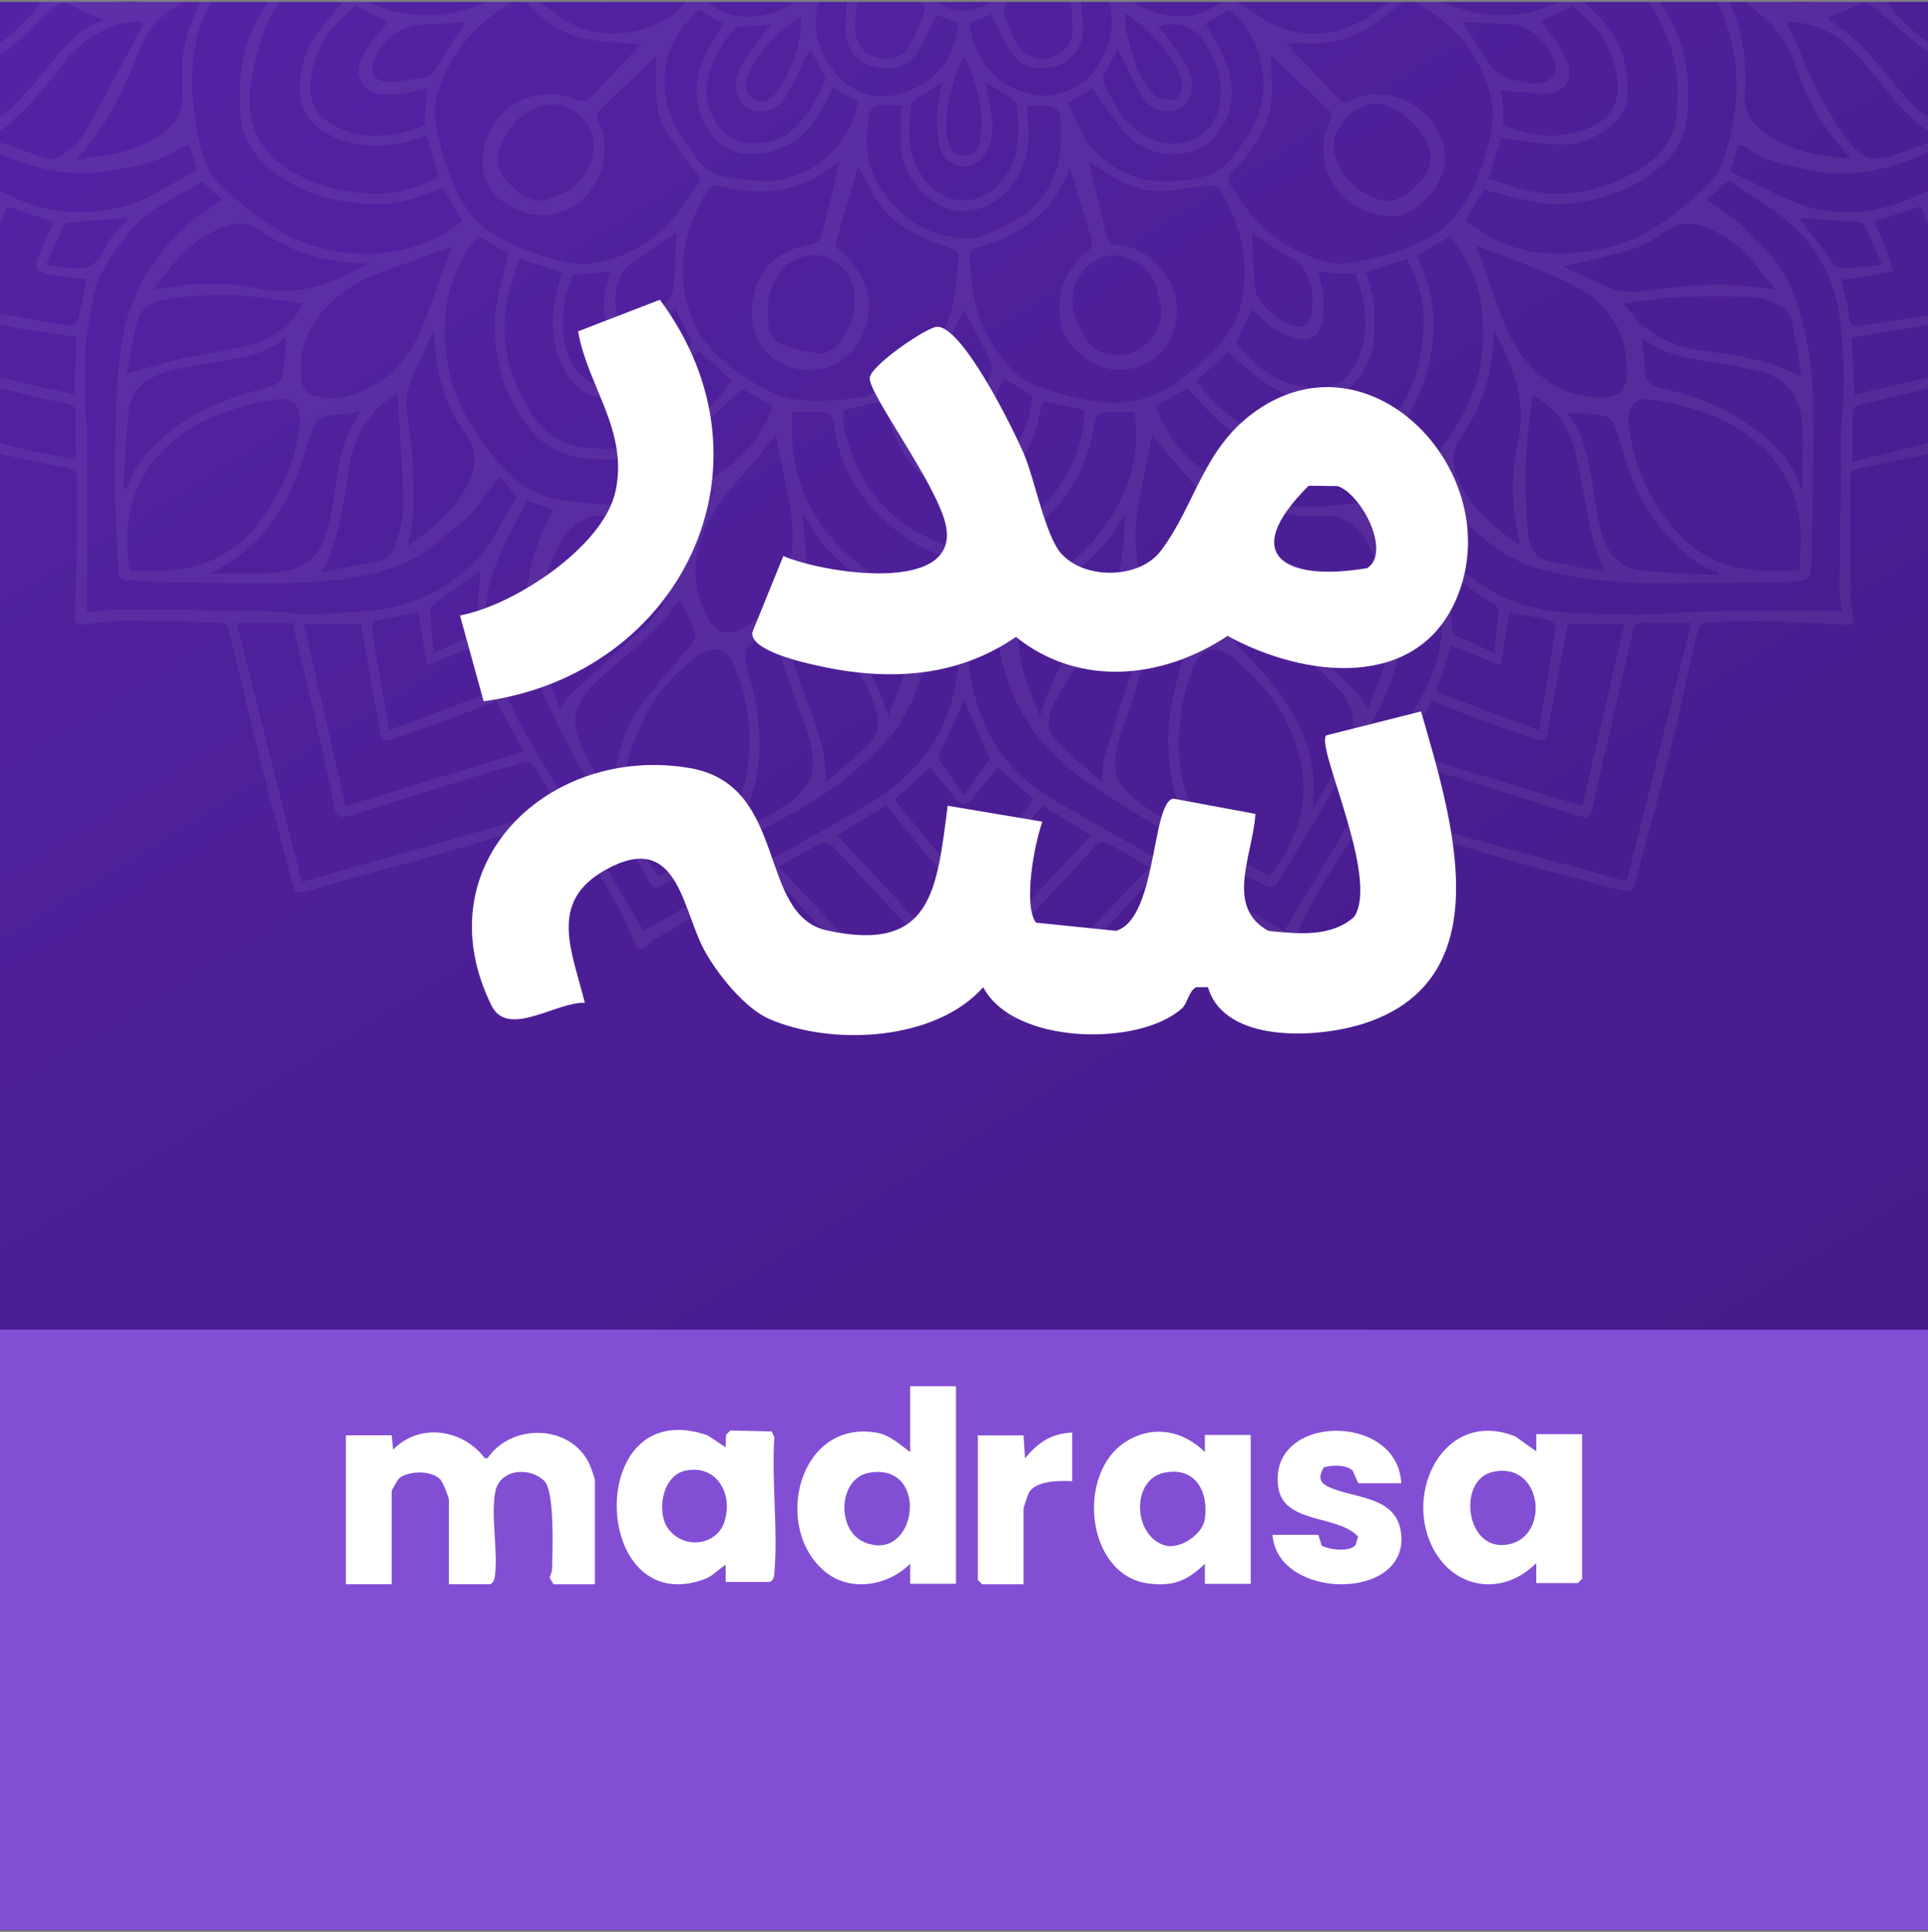 <svg width="512" height="513" viewBox="0 0 512 513" fill="none" xmlns="http://www.w3.org/2000/svg">
<rect x="0" y="0" width="512" height="513" fill="#808080" stroke="none"/>
<g clip-path="url(#clip0_1035_67532)">
<rect width="512" height="512" transform="translate(0 0.5)" fill="url(#paint0_linear_1035_67532)"/>
<g clip-path="url(#clip1_1035_67532)">
<path d="M-96.775 -68.012C-85.791 -57.337 -74.993 -46.416 -64.01 -35.741C-58.642 -30.558 -53.026 -25.56 -47.411 -20.685C-45.992 -19.451 -46.115 -18.587 -46.856 -17.23C-48.892 -13.589 -50.743 -9.887 -52.841 -6.246C-56.852 0.726 -59.937 8.193 -65.614 14.178C-66.972 15.597 -66.046 16.584 -64.442 17.14C-52.78 21.397 -43.092 29.234 -32.417 35.281C-31.862 35.589 -31.492 36.885 -31.677 37.564C-35.132 49.041 -38.773 60.456 -42.166 71.933C-45.375 82.855 -48.214 93.9 -51.237 104.883C-51.669 106.488 -51.36 107.413 -49.571 107.845C-44.882 109.018 -40.254 110.313 -35.564 111.547C-27.172 113.769 -18.78 116.114 -10.265 118.15C-0.763 120.433 8.74 122.407 18.304 124.444C19.97 124.814 20.463 125.678 20.463 127.282C20.402 131.54 20.525 135.859 20.463 140.117C20.34 147.83 20.278 155.481 19.846 163.194C19.723 165.662 20.34 166.094 22.561 165.786C26.387 165.292 30.274 164.798 34.1 164.798C41.258 164.737 48.416 165.107 55.573 165.23C60.386 165.292 60.324 165.292 61.435 169.981C64.212 181.705 67.05 193.429 69.95 205.091C72.418 215.026 75.133 224.898 77.663 234.771C78.095 236.375 78.712 237.486 80.625 236.931C83.093 236.19 85.623 235.388 88.153 234.709C97.902 231.994 107.713 229.341 117.463 226.564C127.459 223.664 137.455 220.641 147.451 217.494C149.117 216.938 149.919 217.062 150.721 218.543C156.583 229.218 164.42 238.782 168.492 250.444C169.109 252.11 170.22 252.418 171.639 251.184C172.256 250.691 172.75 250.135 173.428 249.703C183.363 243.903 193.297 238.103 203.293 232.426C203.91 232.118 205.453 232.611 206.008 233.228C210.574 238.103 214.894 243.286 219.522 248.037C230.69 259.514 241.982 270.868 253.212 282.222C255.989 285.06 255.989 285.06 258.889 282.098C269.07 271.732 279.375 261.427 289.494 250.999C294.986 245.384 300.292 239.584 305.414 233.599C306.895 231.871 307.944 231.562 309.672 232.735C310.289 233.167 311.029 233.413 311.708 233.845C321.272 239.646 332.009 243.656 340.524 251.246C341.943 252.48 342.992 251.863 343.609 250.197C347.805 238.473 355.641 228.786 361.688 218.111C361.997 217.555 363.293 217.062 363.91 217.247C375.88 220.764 387.727 224.59 399.698 228.045C409.447 230.884 419.258 233.352 429.069 236.005C433.574 237.239 433.512 237.239 434.623 232.92C437.708 221.073 441.04 209.225 444.002 197.378C446.47 187.382 448.506 177.263 450.913 167.205C451.098 166.403 452.332 165.354 453.072 165.292C458.379 165.045 463.685 164.798 469.054 164.922C476.026 165.045 482.937 165.539 489.848 165.847C491.699 165.971 492.687 165.477 492.131 163.317C491.761 162.022 491.452 160.664 491.452 159.307C491.391 148.447 491.452 137.587 491.391 126.727C491.391 124.999 492.378 124.629 493.674 124.382C501.325 122.778 509.038 121.42 516.628 119.507C531.437 115.805 546.184 111.671 560.932 107.907C563.215 107.351 563.461 106.303 562.906 104.39C560.685 96.615 558.525 88.778 556.304 81.004C552.108 66.627 547.85 52.25 543.778 37.873C543.531 37.07 543.963 35.528 544.58 35.157C555.131 29.11 564.757 21.397 576.358 17.14C578.641 16.276 578.579 15.289 577.098 13.561C575.185 11.401 573.334 9.118 571.915 6.588C567.842 -0.569 563.893 -7.789 560.006 -15.07C557.846 -19.142 557.908 -19.204 561.61 -22.228C561.98 -22.536 562.289 -22.906 562.659 -23.215C571.113 -31.36 579.566 -39.505 587.958 -47.712C594.992 -54.561 601.903 -61.471 608.999 -68.259C609.863 -69.123 610.357 -69.802 610.357 -70.542L606.222 -70.542C606.222 -69.431 605.112 -68.382 602.89 -66.099C593.882 -57.09 584.996 -48.02 575.864 -39.135C569.694 -33.149 563.153 -27.534 556.365 -21.364C554.144 -25.436 552.108 -29.077 550.257 -32.779C549.948 -33.396 550.133 -34.754 550.627 -35.185C558.402 -42.467 566.176 -49.686 574.013 -56.967C578.085 -60.731 582.096 -64.557 586.23 -68.259C587.156 -69.061 587.65 -69.802 587.588 -70.542L584.379 -70.542C572.408 -59.312 560.5 -48.205 548.282 -36.79C545.567 -41.109 542.914 -45.428 540.261 -49.748C546.061 -54.499 551.799 -59.25 557.476 -63.94C559.265 -65.421 561.055 -66.901 562.721 -68.506C563.4 -69.185 563.77 -69.863 563.708 -70.48L560.808 -70.48C558.71 -68.568 556.859 -66.655 554.823 -64.989C550.38 -61.286 545.814 -57.646 541.31 -54.005C539.582 -52.586 538.286 -51.661 536.497 -54.314C534.769 -56.967 532.239 -59.127 530.018 -61.533C532.918 -63.816 535.695 -66.099 538.533 -68.321C539.52 -69.061 539.952 -69.802 539.952 -70.48L537.546 -70.48C534.152 -68.012 531.252 -65.976 528.352 -63.94C527.981 -63.693 527.179 -63.569 526.809 -63.816C521.873 -66.099 516.936 -68.444 512.617 -70.48C512.617 -70.48 512.617 -70.48 512.679 -70.48L487.195 -70.48C487.133 -67.519 486.578 -64.618 485.652 -61.595C482.999 -53.018 478.988 -45.305 473.003 -38.641C468.437 -33.581 462.575 -30.372 456.466 -27.534C449.987 -24.511 443.138 -24.696 436.104 -25.066C436.104 -28.398 436.104 -31.668 436.104 -35.124C439.374 -35.926 442.768 -36.481 446.038 -37.53C461.279 -42.59 471.152 -52.771 474.792 -68.444C474.916 -69.123 475.039 -69.74 475.101 -70.419L472.139 -70.419C472.201 -65.853 470.35 -61.78 467.943 -57.893C461.711 -47.897 452.949 -41.047 441.04 -38.888C439.374 -38.579 437.646 -38.394 435.61 -38.086C434.746 -41.973 433.944 -45.49 433.08 -49.316C434.746 -49.748 436.351 -50.241 438.017 -50.673C445.421 -52.648 451.591 -56.412 455.355 -63.261C456.713 -65.729 457.453 -68.136 457.577 -70.419L454.985 -70.419C455.047 -66.655 452.887 -63.261 449.062 -59.497C444.742 -55.239 439.065 -53.388 433.204 -52.216C432.586 -52.093 431.599 -52.648 431.229 -53.203C429.625 -55.486 428.144 -57.831 426.848 -59.806C430.365 -61.41 434.006 -62.644 437.214 -64.68C439.682 -66.223 440.917 -68.321 440.917 -70.357L437.091 -70.357C437.029 -69.431 436.536 -68.506 435.672 -67.642C432.216 -64.125 427.774 -63.014 423.207 -63.076C421.171 -63.076 419.197 -65.174 417.099 -66.223C414.014 -67.765 410.867 -69.185 408.584 -70.295C408.645 -70.357 408.707 -70.357 408.769 -70.419L389.702 -70.419C389.702 -62.274 385.568 -55.548 379.521 -50.426C373.042 -44.935 365.329 -43.331 356.875 -45.305C355.086 -45.737 354.407 -46.292 354.531 -48.143C354.654 -49.871 354.531 -51.599 354.531 -53.45C357.739 -53.45 360.516 -53.388 363.293 -53.45C373.165 -53.697 379.829 -59.682 381.989 -66.901C382.359 -68.074 382.483 -69.308 382.544 -70.48L379.706 -70.48C379.706 -65.668 376.682 -61.04 371.931 -58.448C366.316 -55.425 360.207 -55.671 354.099 -56.535C353.667 -56.597 353.173 -57.152 352.865 -57.584C351.384 -59.806 349.964 -62.089 348.36 -64.618C351.384 -64.125 354.284 -63.323 357.184 -63.261C360.207 -63.199 363.354 -63.446 366.254 -64.186C368.846 -64.865 370.697 -67.889 370.635 -70.419L367.735 -70.419C367.735 -69.123 366.254 -67.333 364.959 -66.655C363.416 -65.853 361.38 -65.667 359.652 -65.729C353.605 -65.976 347.805 -67.334 342.375 -69.987C342.251 -70.048 342.19 -70.172 342.128 -70.48L329.664 -70.48C329.664 -70.234 329.664 -69.925 329.664 -69.617C329.479 -63.816 323.925 -58.448 318.125 -58.201C317.076 -58.139 316.027 -57.831 314.978 -57.831C312.818 -57.769 310.906 -57.893 310.165 -60.669C308.993 -65.174 306.154 -68.444 301.403 -70.419L301.465 -70.419L290.42 -70.419C290.42 -70.419 290.42 -70.419 290.42 -70.357C290.42 -69.431 289.186 -68.197 288.198 -67.765C281.164 -64.618 274.809 -67.025 267.836 -70.419L244.265 -70.419C244.327 -70.419 244.388 -70.357 244.45 -70.357C237.539 -67.395 231.43 -64.618 224.581 -67.642C223.409 -68.136 222.545 -69.431 221.558 -70.357C221.619 -70.419 221.619 -70.419 221.681 -70.48L210.636 -70.48C210.636 -70.48 210.698 -70.48 210.698 -70.419C205.885 -68.382 203.17 -64.865 201.751 -60.237C201.442 -59.312 200.208 -58.201 199.282 -58.139C194.716 -57.708 188.423 -58.757 185.214 -62.891C183.424 -65.174 182.622 -67.827 182.622 -70.48L170.158 -70.48C170.22 -70.11 170.22 -69.802 170.281 -69.431C164.79 -68.197 159.298 -66.716 153.745 -65.853C151.585 -65.482 148.993 -65.914 146.957 -66.778C145.723 -67.272 144.489 -69.123 144.366 -70.48L141.28 -70.48C141.28 -70.357 141.28 -70.295 141.28 -70.172C141.404 -67.519 143.564 -64.433 146.587 -64.001C150.289 -63.446 154.177 -63.631 157.941 -63.693C159.792 -63.755 161.705 -64.31 163.617 -64.618C162.075 -62.212 160.902 -59.682 159.113 -57.769C158.064 -56.659 155.966 -56.35 154.3 -56.165C146.957 -55.425 140.231 -56.474 135.172 -62.582C133.074 -65.112 132.21 -67.765 132.272 -70.419L129.495 -70.419C129.372 -67.025 130.791 -64.001 132.889 -61.225C136.961 -55.856 142.576 -53.388 149.302 -53.388C151.894 -53.388 154.485 -53.388 157.509 -53.388C157.509 -51.352 157.632 -49.131 157.447 -46.909C157.385 -46.354 156.46 -45.614 155.781 -45.428C142.946 -41.973 130.359 -48.575 125.854 -59.003C124.435 -62.335 122.337 -65.791 122.214 -69.246C122.214 -69.617 122.214 -70.048 122.214 -70.419L103.085 -70.419C103.147 -70.419 103.209 -70.357 103.209 -70.357C100.185 -68.814 96.113 -67.087 92.349 -64.803C89.881 -63.261 87.474 -62.459 84.821 -63.569C81.921 -64.742 79.021 -66.099 76.429 -67.827C75.38 -68.567 74.887 -69.493 75.01 -70.419L71.123 -70.419C71.123 -68.321 72.542 -66.223 75.38 -64.433C78.404 -62.52 81.921 -61.348 85.253 -59.867C83.71 -57.584 81.921 -54.869 80.008 -51.969C70.629 -53.82 62.175 -57.029 57.918 -66.778C57.363 -68.012 57.116 -69.184 57.116 -70.357L54.401 -70.357C54.277 -66.161 56.622 -62.644 59.337 -59.435C63.286 -54.746 68.469 -51.722 74.578 -50.55C76.059 -50.241 77.54 -49.686 79.021 -49.254C78.095 -45.428 77.293 -41.85 76.429 -38.147C61.373 -39.135 50.76 -46.848 43.294 -59.003C40.949 -62.829 39.9 -66.655 39.962 -70.357L37.185 -70.357C37.124 -65.729 38.913 -61.471 41.073 -57.646C46.194 -48.699 53.599 -41.85 63.41 -38.209C66.618 -37.037 70.135 -36.481 73.529 -35.803C75.257 -35.494 76.306 -35 76.182 -32.902C75.997 -30.311 76.121 -27.719 76.121 -25.189C63.039 -23.215 52.118 -27.411 42.492 -35.432C32.804 -43.454 28.053 -54.437 25.153 -66.223C24.844 -67.519 24.721 -68.938 24.783 -70.357L-0.639 -70.357C-0.639 -70.357 -0.639 -70.357 -0.578 -70.357C-4.835 -68.382 -9.648 -66.099 -14.461 -63.878C-15.017 -63.631 -16.066 -63.631 -16.559 -63.94C-19.459 -65.853 -22.236 -67.889 -25.568 -70.295C-25.568 -70.295 -25.506 -70.295 -25.506 -70.357L-28.098 -70.357C-28.098 -69.308 -26.74 -68.321 -24.025 -65.914C-22.174 -64.248 -19.953 -62.952 -18.04 -61.595C-20.94 -58.386 -23.655 -55.301 -26.802 -51.846C-34.268 -58.016 -41.549 -64.001 -49.324 -70.419L-52.039 -70.419C-52.039 -69.74 -51.607 -69.061 -50.805 -68.382C-43.401 -62.15 -35.996 -55.918 -28.406 -49.563C-30.936 -45.428 -33.59 -41.171 -36.366 -36.666C-48.522 -48.02 -60.369 -59.127 -72.463 -70.357L-75.795 -70.357C-75.795 -69.493 -74.993 -68.629 -73.265 -67.087C-65.306 -59.806 -57.469 -52.463 -49.571 -45.12C-46.177 -41.973 -42.845 -38.764 -39.328 -35.679C-38.032 -34.569 -37.477 -33.643 -38.464 -32.038C-40.501 -28.645 -42.352 -25.128 -44.758 -20.87C-61.912 -37.53 -78.634 -53.758 -95.787 -70.357L-98.317 -70.357C-98.317 -69.802 -97.762 -68.999 -96.775 -68.012ZM-48.584 105.254C-42.105 82.546 -35.749 60.024 -29.209 37.07C-25.198 39.353 -21.989 41.143 -18.842 42.932C-17.053 43.981 -16.436 45.215 -17.176 47.437C-21.866 62.307 -26.308 77.178 -30.875 92.049C-31.985 95.751 -31.8 95.936 -28.036 96.738C-17.855 99.022 -7.735 101.366 2.446 103.711C7.506 104.883 12.627 106.117 17.687 107.228C19.229 107.537 20.155 108.03 20.093 109.758C20.032 113.645 20.093 117.471 20.093 122.037C-3.169 117.78 -25.445 110.992 -48.584 105.254ZM14.293 58.914C13.244 61.32 12.133 63.788 11.023 66.195C8.616 71.378 8.863 71.995 14.355 73.106C17.193 73.661 20.093 73.846 22.993 74.155C22.253 77.795 21.636 81.374 20.71 84.829C20.525 85.57 19.229 86.619 18.612 86.496C9.974 85.138 1.335 83.534 -7.304 81.991C-7.427 81.991 -7.55 81.744 -8.106 81.189C-4.897 72.55 -1.565 63.727 1.767 54.779C6.21 56.26 10.035 57.495 14.293 58.914ZM34.1 57.865C32.126 60.395 29.287 62.678 28.115 65.639C25.585 71.933 20.957 71.625 15.774 70.823C14.848 70.699 13.861 70.514 12.257 70.206C13.861 66.565 15.404 63.109 17.008 59.654C17.193 59.222 18.18 59.099 18.797 59.037C23.857 58.605 28.917 58.235 34.1 57.865ZM-5.082 65.516C-6.995 70.699 -8.723 75.882 -10.574 81.066C-11.314 83.163 -10.759 84.212 -8.352 84.583C-3.601 85.323 1.088 86.496 5.839 87.359C10.591 88.162 15.342 88.778 20.34 89.457C20.093 94.517 19.908 99.515 19.661 104.76C3.618 101.058 -12.302 97.355 -28.406 93.653C-23.655 78.042 -18.842 62.369 -13.968 46.388C-9.401 48.856 -5.082 51.139 -0.516 53.607C-2.059 57.679 -3.663 61.567 -5.082 65.516ZM72.233 162.392C59.275 162.083 46.256 161.898 33.298 161.836C29.843 161.836 26.387 162.33 23.117 162.577C23.117 150.483 23.117 138.327 23.117 126.171C23.117 122.284 23.178 118.397 23.117 114.509C23.055 111.794 22.623 109.141 22.623 106.426C22.561 101.428 22.438 96.368 22.808 91.37C23.117 87.359 23.981 83.349 24.721 79.4C26.078 72.18 30.398 66.627 34.84 61.073C39.9 54.779 47.49 52.311 53.599 48.115C55.388 49.781 57.116 51.324 59.029 53.052C55.82 55.273 52.488 57.124 49.773 59.592C40.27 68.231 34.224 78.597 32.249 91.617C30.645 102.107 30.768 112.596 30.521 123.086C30.274 132.65 31.138 142.214 31.447 151.779C31.509 153.383 32.002 154 33.606 154.062C36.136 154.062 38.605 154.432 41.134 154.494C52.303 154.679 63.41 155.049 74.578 154.864C86.672 154.679 98.828 153.753 109.873 148.323C114.007 146.287 117.463 142.77 121.103 139.87C122.831 138.512 124.62 137.155 126.039 135.489C128.261 132.712 130.174 129.688 132.518 126.418C134.184 128.331 135.727 130.059 137.331 131.972C133.259 138.019 130.482 145.485 124.373 150.853C116.475 157.764 107.528 161.651 97.1 162.268C92.102 162.577 87.104 163.071 82.106 163.132C78.712 163.317 75.504 162.453 72.233 162.392ZM20.278 -22.227C17.933 -18.957 16.329 -16.119 14.046 -13.774C13.121 -12.848 10.961 -12.663 9.418 -12.848C2.261 -13.898 -4.774 -15.934 -11.931 -16.119C-20.57 -16.366 -29.085 -14.823 -36.058 -8.838C-36.181 -8.714 -36.428 -8.776 -37.477 -8.714C-33.528 -14.761 -30.011 -20.438 -26.123 -25.868C-22.853 -30.372 -17.917 -31.298 -12.795 -29.941C-7.674 -28.583 -2.676 -26.67 2.322 -24.881C8.061 -22.906 13.614 -20.438 20.278 -22.227ZM-7.921 -13.342C-2.244 -12.972 3.433 -11.121 8.925 -9.331C13.244 -7.974 14.54 -4.21 12.01 -0.816C3.001 11.401 -8.723 19.423 -24.272 19.608C-32.664 19.67 -40.192 15.967 -46.794 10.784C-38.958 -7.789 -27.049 -14.7 -7.921 -13.342ZM6.58 9.242C9.11 6.959 11.516 4.614 13.985 2.269C15.465 0.85 16.885 0.356 18.921 1.467C21.451 2.824 24.166 3.812 27.559 5.293C17.995 8.81 13.861 17.201 7.814 23.619C5.716 25.84 3.68 28.247 1.212 30.159C-3.354 33.677 -8.414 33.368 -13.289 30.962C-18.472 28.432 -23.47 25.532 -28.838 22.631C-24.828 22.385 -21.249 22.508 -17.855 21.891C-8.476 20.102 -0.393 15.597 6.58 9.242ZM16.885 16.708C20.71 11.771 25.585 8.44 31.323 6.465C33.175 5.848 35.334 5.971 37.309 5.786C37.556 6.033 37.802 6.218 38.049 6.465C32.804 16.276 27.683 26.21 22.129 35.898C20.895 38.119 18.366 39.724 16.267 41.328C14.54 42.624 12.565 42.315 10.529 41.513C6.21 39.909 1.829 38.489 -2.984 36.824C5.593 31.393 11.208 23.989 16.885 16.708ZM36.753 13.87C38.666 8.933 41.566 4.676 46.441 1.899C49.464 0.233 52.056 -2.112 55.08 -4.272C53.413 -0.261 51.686 3.441 50.328 7.329C48.292 13.006 48.045 18.929 48.539 24.853C48.971 30.468 46.009 33.677 41.751 36.392C37.062 39.353 31.94 40.834 26.449 41.513C24.351 41.76 22.314 42.068 20.155 42.315C28.053 34.17 32.681 24.236 36.753 13.87ZM52.241 34.294C50.143 23.002 50.205 11.895 55.511 1.405C60.386 -8.097 66.803 -16.18 77.725 -19.636C79.329 -16.798 80.995 -13.897 82.353 -11.429C78.712 -7.604 74.887 -4.272 71.863 -0.322C67.297 5.663 64.644 12.697 63.903 20.225C63.595 23.619 63.656 27.136 63.903 30.591C64.644 40.032 71.061 45.215 78.589 49.349C84.759 52.743 91.547 53.73 98.396 54.162C104.505 54.594 110.243 52.743 115.858 50.522C116.352 50.337 116.907 50.09 117.586 49.843C119.375 52.805 121.041 55.705 122.769 58.543C108.947 70.452 86.24 69.774 71.678 59.716C67.482 56.816 63.471 53.545 59.584 50.275C54.771 46.141 53.352 40.279 52.241 34.294ZM236.737 -51.29C235.318 -47.279 234.207 -43.516 235.75 -39.566C235.935 -39.011 235.75 -38.147 235.38 -37.654C231.554 -32.347 227.173 -29.447 220.57 -31.422C219.028 -31.853 217.238 -33.89 216.745 -35.494C215.14 -41.171 217.855 -46.909 222.915 -49.809C223.594 -50.18 224.643 -50.365 225.383 -50.118C229.209 -48.822 232.788 -49.933 236.737 -51.29ZM286.718 -50.18C287.458 -50.426 288.63 -50.056 289.371 -49.624C294.431 -46.416 296.775 -41.171 295.233 -35.494C294.739 -33.828 292.826 -31.854 291.16 -31.298C285.73 -29.57 279.375 -32.594 276.598 -37.654C276.351 -38.147 275.981 -38.888 276.166 -39.258C278.141 -43.33 276.536 -47.094 275.364 -51.229C279.313 -49.995 282.83 -48.761 286.718 -50.18ZM509.655 -24.881C513.851 -26.424 517.985 -28.09 522.243 -29.323C533.473 -32.594 536.805 -28.336 541.433 -21.549C544.148 -17.538 546.431 -13.28 548.467 -8.653C547.418 -9.455 546.493 -10.442 545.32 -11.059C536.99 -15.44 528.105 -17.23 518.726 -15.872C513.111 -15.07 507.557 -13.651 502.004 -12.54C500.153 -12.17 498.734 -12.355 497.623 -14.206C496.019 -16.798 493.982 -19.142 491.699 -22.166C498.425 -20.562 504.04 -22.845 509.655 -24.881ZM539.767 -10.751C547.11 -8.097 551.614 -2.05 555.81 4.182C557.106 6.095 557.908 8.316 559.08 10.599C551.367 16.338 543.037 20.102 533.473 19.546C529.339 19.299 525.205 17.819 521.256 16.276C513.296 13.067 506.693 7.884 501.387 1.158C497.253 -4.148 498.117 -7.542 504.349 -9.948C516.011 -14.514 527.92 -15.008 539.767 -10.751ZM498.425 2.578C504.102 7.391 509.655 12.389 515.764 16.523C521.564 20.41 528.413 22.2 535.448 22.508C537.052 22.57 538.656 22.138 540.939 21.829C539.767 22.693 539.088 23.31 538.348 23.68C533.411 26.272 528.537 29.049 523.477 31.393C517.183 34.355 511.877 31.949 507.557 27.321C502.991 22.446 498.98 17.078 494.414 12.265C491.761 9.489 488.429 7.267 485.344 4.799C487.627 3.812 490.28 2.886 492.687 1.529C495.155 0.233 496.636 1.035 498.425 2.578ZM515.023 36.885C509.285 38.798 504.164 41.266 498.734 42.13C495.216 42.685 492.316 39.477 490.157 36.515C484.912 29.357 481.024 21.521 477.816 13.252C476.89 10.846 475.656 8.563 474.36 5.848C484.295 5.725 490.774 11.093 496.389 18.25C501.634 25.038 507.002 31.825 515.023 36.885ZM476.89 17.51C479.667 26.457 484.418 34.664 491.576 42.007C485.22 41.636 479.482 40.896 474.175 38.428C472.324 37.564 470.596 36.515 468.869 35.404C465.228 32.936 463.068 29.666 463.377 24.915C464.117 14.733 462.266 5.046 456.775 -3.901C465.228 1.714 473.558 6.835 476.89 17.51ZM460.353 13.808C462.143 23.31 460.724 32.689 457.885 41.822C457.145 44.166 455.849 46.573 454.183 48.3C445.73 56.939 436.289 64.159 424.071 66.38C412.965 68.416 402.105 67.676 392.417 60.827C391.368 60.086 390.319 59.469 389.085 58.667C390.874 55.582 392.54 52.805 394.021 50.398C399.019 51.571 403.771 52.99 408.584 53.792C415.248 54.903 421.85 53.607 428.205 51.509C433.389 49.781 437.955 46.943 442.027 43.241C446.1 39.6 447.704 34.911 448.136 29.851C449.617 13.191 443.57 -0.137 430.18 -10.195C429.933 -10.38 429.748 -10.565 429.378 -10.874C431.044 -13.774 432.648 -16.736 434.376 -19.759C449.555 -13.527 457.453 -1.742 460.353 13.808ZM442.151 76.623C436.906 77.302 431.784 78.289 426.786 76.129C422.59 74.34 418.58 72.303 415.186 70.761C420.986 69.342 427.465 67.984 433.759 66.071C436.659 65.207 439.436 63.48 441.904 61.629C446.717 58.05 451.221 59.284 455.972 61.69C462.698 65.084 466.832 71.069 471.522 76.993C461.588 75.019 451.838 75.327 442.151 76.623ZM351.692 136.97C356.382 136.784 359.405 138.821 361.935 142.338C366.748 149.002 367.982 156.715 368.723 165.168C360.639 157.455 351.322 153.013 341.634 149.187C336.019 146.966 331.145 143.942 328.121 138.389C326.579 135.55 324.357 133.144 322.753 130.923C327.813 132.589 332.996 134.81 338.487 136.044C342.745 137.031 347.311 137.155 351.692 136.97ZM189.965 130.12C183.856 137.833 179.907 146.595 169.664 149.619C161.766 151.964 149.117 158.813 143.44 165.168C143.872 155.789 145.106 150.853 148.747 144.374C151.462 139.561 154.979 136.661 161.088 136.97C171.084 137.525 176.822 136.846 189.965 130.12ZM34.409 151.594C32.989 141.968 33.853 132.897 38.975 124.999C43.664 117.78 50.637 112.843 58.72 109.82C63.471 108.03 68.469 106.734 73.529 106.056C77.848 105.5 79.946 107.722 79.576 112.164C78.897 121.482 75.195 129.688 69.889 137.278C62.361 148.015 51.809 152.149 39.036 151.532C37.494 151.532 36.013 151.594 34.409 151.594ZM40.517 77.116C46.132 69.774 51.377 62.554 60.633 59.963C63.533 59.16 66.125 59.16 68.84 61.012C77.478 66.997 87.104 70.082 98.211 69.959C88.462 75.019 79.391 79.091 68.161 76.561C59.337 74.587 50.02 75.019 40.517 77.116ZM109.318 69.403C112.835 68.169 116.352 66.874 119.931 65.639C117.277 72.859 114.809 80.078 111.971 87.112C108.145 96.553 101.481 103.032 91.362 105.439C89.079 105.994 86.549 105.624 84.142 105.315C81.366 104.945 80.132 102.847 79.946 100.132C79.268 91.308 82.97 84.397 89.572 78.844C95.311 73.908 102.407 71.748 109.318 69.403ZM61.99 78.412C68.099 78.597 74.208 79.77 80.502 80.51C77.416 86.742 71.925 90.198 65.446 91.864C60.139 93.221 54.586 93.777 49.218 95.011C44.035 96.183 38.913 97.787 33.668 99.268C34.594 94.394 35.149 88.964 36.938 83.966C37.679 81.868 41.073 79.893 43.479 79.523C49.588 78.536 55.82 78.227 61.99 78.412ZM44.775 98.59C48.909 97.479 53.228 96.862 57.548 96.121C63.903 95.011 70.382 94.332 75.997 89.519C75.689 93.53 75.627 96.985 74.948 100.256C74.701 101.305 72.789 102.353 71.431 102.724C61.867 105.377 52.488 108.339 44.775 114.941C39.962 119.075 35.334 123.333 33.73 129.874C33.421 129.812 33.051 129.75 32.743 129.688C33.175 123.086 33.545 116.545 34.038 109.943C34.532 103.341 39.036 100.194 44.775 98.59ZM81.304 119.014C83.834 110.56 83.957 110.56 92.719 109.758C93.521 109.696 94.385 109.573 95.743 109.449C88.77 118.705 89.819 129.688 87.228 139.623C85.068 147.768 81.736 150.915 73.529 152.025C72.048 152.211 70.506 152.334 68.963 152.334C64.52 152.396 60.078 152.334 55.265 152.334C70.197 145.732 77.046 133.391 81.304 119.014ZM92.657 124.259C93.521 118.52 95.804 113.522 99.507 109.141C100.988 107.413 103.024 106.241 105.554 104.205C106.171 115.003 106.973 124.937 107.096 134.81C107.158 138.327 105.677 141.906 104.69 145.361C104.134 147.459 102.592 148.632 100.309 149.002C95.496 149.804 90.683 150.915 85.5 151.964C90.128 143.017 91.238 133.576 92.657 124.259ZM109.503 121.667C109.318 117.348 108.392 113.09 108.022 108.771C107.652 104.822 108.762 101.181 110.613 97.664C112.218 94.64 113.452 91.308 115.118 87.544C115.488 91.062 115.735 94.023 116.167 96.924C117.154 103.649 119.684 109.82 123.633 115.25C126.595 119.384 126.471 123.58 124.559 127.837C121.227 135.365 114.933 140.178 108.145 145.176C110.49 136.908 109.873 129.257 109.503 121.667ZM131.84 122.161C125.731 114.633 120.548 106.673 118.943 96.924C116.907 84.521 118.45 72.859 127.027 62.678C129.865 64.405 132.765 66.071 134.925 67.367C133.629 73.846 131.469 79.831 131.408 85.817C131.284 96.183 134.061 105.994 141.095 114.262C146.834 120.988 154.3 122.222 162.383 121.975C169.603 121.79 176.514 119.631 182.437 115.805C187.682 112.411 192.125 107.722 197.185 103.279C199.344 104.513 202.244 106.117 205.144 107.783C199.961 124.073 179.661 135.057 165.592 134.255C160.656 134.008 155.781 133.514 150.845 133.082C142.885 132.403 136.838 128.331 131.84 122.161ZM221.928 43.302C222.051 43.179 222.298 43.241 222.977 43.056C221.311 49.905 219.83 56.507 218.041 62.986C217.794 63.912 216.189 64.775 215.017 64.961C207.057 66.257 201.812 70.946 200.085 78.536C198.295 86.434 201.319 95.072 210.513 97.664C222.977 101.181 232.233 89.642 230.567 79.029C229.703 73.784 227.111 69.897 223.162 66.688C222.545 66.195 221.805 65.146 221.928 64.529C223.779 57.803 225.877 51.077 227.852 44.29C229.888 47.807 231.492 51.324 233.713 54.409C238.403 60.826 245.499 63.541 252.718 66.01C253.459 66.257 254.631 67.12 254.631 67.552C254.014 72.982 253.953 78.659 252.225 83.781C247.597 97.479 237.663 105.13 223.162 106.179C218.411 106.488 213.413 106.734 208.847 105.562C204.404 104.39 200.146 101.86 196.382 99.145C191.384 95.504 186.633 91.308 184.103 85.385C182.869 82.485 182.005 79.4 181.573 76.252C180.401 66.935 183.239 58.42 187.867 50.46C188.237 49.781 189.595 49.041 190.274 49.226C201.812 52.126 212.549 51.509 221.928 43.302ZM213.413 -27.966C211.006 -23.276 209.957 -18.587 210.759 -13.527C210.883 -12.91 210.389 -11.923 209.834 -11.553C207.181 -9.64 204.589 -7.604 201.689 -6.061C198.604 -4.457 195.395 -5.321 193.05 -7.85C190.706 -10.319 189.842 -13.28 191.569 -16.304C193.112 -19.081 195.025 -21.61 196.876 -24.202C197.308 -24.758 198.234 -25.375 198.789 -25.251C203.91 -24.511 208.723 -25.498 213.413 -27.966ZM213.783 -21.549C214.215 -22.721 214.709 -23.894 215.264 -25.004C217.362 -29.2 217.362 -29.138 222.051 -28.275C225.939 -27.534 229.456 -28.768 233.343 -31.236C232.541 -25.56 234.701 -21.487 238.033 -17.846C238.465 -17.415 238.835 -16.551 238.65 -15.995C236.86 -8.467 227.852 -3.469 220.694 -5.999C216.436 -7.542 211.068 -14.391 213.783 -21.549ZM292.579 -28.83C293.196 -29.015 294.369 -28.645 294.739 -28.151C299.12 -22.413 301.033 -15.255 295.48 -9.146C290.975 -4.21 283.447 -3.84 278.449 -8.653C276.598 -10.442 275.117 -12.663 273.76 -14.885C273.328 -15.625 273.513 -17.353 274.13 -18.032C277.338 -21.672 279.313 -25.683 278.696 -31.236C283.385 -28.028 287.828 -27.411 292.579 -28.83ZM312.757 -25.189C313.497 -25.251 314.608 -24.881 315.04 -24.387C316.953 -21.857 318.927 -19.328 320.346 -16.551C322.136 -13.095 321.457 -10.319 318.742 -7.665C316.212 -5.197 313.312 -4.518 310.042 -6.246C307.265 -7.727 304.735 -9.702 302.205 -11.553C301.65 -11.923 301.156 -12.91 301.28 -13.527C302.329 -18.834 300.786 -23.585 298.38 -28.275C303.007 -25.56 307.697 -24.634 312.757 -25.189ZM311.584 50.522C314.978 50.028 318.372 49.535 321.766 49.226C322.506 49.164 323.617 49.781 323.987 50.398C329.849 60.086 332.194 70.576 329.355 81.621C328.43 85.2 326.147 88.717 323.74 91.617C320.902 95.011 317.323 97.787 313.867 100.564C306.154 106.673 297.269 108.154 287.828 106.056C283.447 105.068 279.005 103.896 274.809 102.292C269.934 100.441 266.972 96.368 264.01 92.172C258.642 84.706 258.087 76.252 257.408 67.676C257.346 67.182 258.087 66.195 258.58 66.071C270.489 62.863 279.868 56.816 284.126 44.228C286.1 50.892 288.137 57.494 289.988 64.22C290.173 64.961 289.433 66.318 288.692 66.874C282.398 71.933 280.3 78.474 281.843 86.249C283.015 92.111 289.741 97.417 295.541 98.096C299.984 98.59 303.686 97.294 307.08 94.764C313.004 90.321 314.299 79.461 309.795 73.229C306.586 68.848 302.699 65.578 297.022 65.084C294.677 64.899 293.937 63.541 293.505 61.382C292.394 55.89 290.913 50.522 289.618 45.03C289.494 44.475 289.432 43.919 289.247 42.809C291.469 44.29 293.258 45.462 295.048 46.635C300.107 49.967 305.599 51.324 311.584 50.522ZM351.384 84.212C351.507 82.115 351.63 80.016 351.384 77.919C351.137 75.944 350.458 74.031 349.964 71.871C351.63 72.118 353.173 72.489 354.777 72.612C356.382 72.735 358.048 72.612 359.899 72.612C362.49 79.523 363.663 86.495 361.318 93.715C358.788 101.366 353.79 104.205 345.152 102.539C340.215 101.613 335.958 99.145 332.379 95.504C330.96 94.085 329.602 92.543 328.183 91.062C329.664 88.038 331.083 85.2 332.564 82.176C334.168 83.657 335.649 85.385 337.5 86.681C339.29 87.976 341.326 89.025 343.424 89.704C347.743 91.247 351.013 88.902 351.384 84.212ZM336.575 102.045C341.758 105.5 347.681 106.549 353.79 105.315C359.714 104.143 364.959 95.936 365.02 88.285C365.02 85.57 365.144 82.793 364.773 80.14C364.403 77.487 363.478 74.895 362.737 72.18C366.378 71.069 369.833 70.02 373.659 68.848C376.682 74.587 378.41 80.695 378.04 87.112C377.67 93.345 376.621 99.515 373.597 105.315C369.648 112.72 364.65 118.397 355.641 119.014C339.783 120.063 327.257 114.139 317.816 101.181C320.717 98.466 323.432 95.936 326.023 93.468C329.54 96.43 332.811 99.577 336.575 102.045ZM348.237 76.684C348.669 78.782 348.607 81.066 348.298 83.163C347.805 86.31 345.769 87.359 342.807 86.249C339.043 84.829 336.204 82.238 334.045 78.906C333.428 77.919 333.243 76.561 333.181 75.327C332.811 70.329 332.626 65.393 332.44 61.69C335.155 63.48 338.673 66.318 342.56 68.231C346.262 70.082 347.435 73.229 348.237 76.684ZM250.25 110.498C253.521 115.743 258.519 115.682 261.789 110.437C263.702 107.29 264.936 103.711 266.479 100.317C268.576 101.675 271.106 103.217 273.513 104.883C273.883 105.13 274.315 105.871 274.192 106.303C272.649 113.954 269.996 121.05 263.208 125.678C256.359 130.306 252.04 129.195 245.252 122.778C240.686 118.458 238.897 112.535 237.663 106.488C237.539 105.994 237.971 105.192 238.403 104.883C240.81 103.279 243.216 101.736 245.376 100.379C247.042 103.834 248.337 107.352 250.25 110.498ZM248.708 96.738C248.708 94.887 250.559 93.036 251.546 91.185C253.212 87.915 254.755 84.583 255.927 82.238C258.025 86.187 260.678 90.938 263.085 95.874C263.578 96.924 263.455 98.59 262.961 99.762C261.666 103.032 260.308 106.303 258.457 109.203C257.285 111.054 255.187 110.93 253.459 109.326C249.818 105.932 248.769 101.366 248.708 96.738ZM237.169 114.324C240.069 122.037 244.82 127.961 252.965 130.614C258.519 132.403 262.9 129.627 266.725 126.356C271.6 122.284 274.747 116.977 275.919 110.622C276.166 109.203 276.721 107.845 277.092 106.488C280.3 107.166 283.262 107.969 286.286 108.462C287.828 108.709 288.198 109.264 288.013 110.745C287.211 118.458 284.558 125.246 279.683 131.354C273.883 138.574 266.91 143.757 257.717 145.423C255.742 145.793 253.459 145.423 251.546 144.744C236.12 139.685 227.481 128.64 224.088 113.152C223.779 111.856 224.026 110.498 224.026 108.894C227.42 108.092 230.999 107.29 234.886 106.426C235.626 109.079 236.182 111.794 237.169 114.324ZM248.831 30.468C248.769 33.492 249.016 36.638 249.695 39.538C250.312 42.254 253.644 44.351 256.112 44.166C259.197 43.981 261.295 42.13 262.468 39.353C264.072 35.466 263.64 31.393 262.776 27.383C262.406 25.593 262.159 23.804 261.789 21.829C264.381 23.434 266.725 24.915 269.07 26.395C269.44 26.642 269.934 27.074 269.934 27.444C270.736 34.54 271.168 41.513 266.355 47.684C259.568 56.322 248.646 54.409 243.71 44.845C240.871 39.353 241.18 33.43 242.105 27.568C242.167 27.074 242.846 26.519 243.401 26.21C245.561 24.791 247.782 23.372 250.189 21.829C249.695 24.791 248.893 27.63 248.831 30.468ZM253.521 20.719C254.014 18.867 255.002 17.14 255.989 14.733C259.444 22.261 261.542 29.357 260.308 37.132C259.938 39.477 258.765 41.205 256.236 41.328C253.521 41.451 252.287 39.6 251.731 37.194C250.435 31.517 252.101 26.149 253.521 20.719ZM239.329 28C239.329 32.257 238.958 36.268 239.39 40.156C240.131 47.128 246.239 53.854 252.287 55.582C260.555 57.865 268.453 51.633 271.23 45.154C273.266 40.402 273.513 35.404 272.772 30.345C272.649 29.727 272.772 29.049 272.772 28.247C273.328 28.123 273.513 28.061 273.698 28.061C281.288 27.753 281.719 28.123 281.781 35.836C281.905 46.758 277.277 54.903 267.404 59.716C264.072 61.32 260.432 63.418 256.914 63.356C247.288 63.171 239.637 58.543 234.145 50.46C229.826 44.105 229.333 37.132 231.06 29.851C231.245 29.172 232.109 28.123 232.726 28.061C234.824 27.815 236.922 28 239.329 28ZM306.771 75.389C307.635 77.61 307.944 80.016 308.499 82.361C308.067 90.506 301.465 95.813 293.567 93.962C289.803 93.098 288.322 89.828 286.656 86.927C283.262 80.942 284.311 71.871 292.148 68.54C297.331 66.318 304.303 69.28 306.771 75.389ZM289.679 38.86C286.964 35.651 285.545 31.332 283.571 27.383C286.471 25.655 288.569 24.421 290.111 23.495C293.258 27.753 295.973 32.319 299.614 36.083C305.908 42.562 317.693 42.5 322.815 36.145C327.504 30.406 328.183 23.742 325.715 16.955C324.357 13.191 322.074 9.797 320.161 6.218C322.136 5.046 324.234 3.812 326.393 2.578C337.253 11.525 337.932 27.444 330.898 36.824C327.874 40.896 325.468 45.4 320.1 46.758C308.499 49.781 297.824 48.362 289.679 38.86ZM313.127 28.802C316.274 27.136 317.508 24.051 315.78 19.114C314.67 15.844 312.14 13.067 310.103 10.105C309.363 8.995 308.376 8.069 307.512 6.959C313.189 5.478 317.261 7.082 320.1 11.71C323.246 16.77 325.221 22.014 323.802 28.185C321.149 39.6 308.931 40.217 302.144 34.911C297.701 31.455 295.171 26.704 293.135 21.644C292.95 21.151 292.888 20.472 293.073 20.04C294.307 17.572 295.665 15.104 296.837 12.882C298.997 17.263 300.91 21.768 303.501 25.963C305.722 29.542 310.042 30.468 313.127 28.802ZM312.14 17.263C312.88 18.497 313.497 19.855 313.744 21.274C314.114 23.372 313.929 25.84 311.584 26.395C310.042 26.766 307.574 26.21 306.463 25.1C302.082 20.78 300.848 14.857 299.305 9.18C298.873 7.514 298.873 5.724 298.688 3.503C304.612 7.267 308.746 11.895 312.14 17.263ZM291.407 17.757C287.89 23.434 280.177 26.519 273.76 24.976C264.257 22.693 258.827 16.214 257.346 6.095C259.382 5.293 261.357 4.552 263.393 3.75C264.812 6.712 266.047 9.92 267.774 12.759C270.921 18.004 274.623 19.114 280.979 17.325C284.928 16.214 288.137 11.216 287.643 6.897C287.273 3.873 287.088 0.788 286.779 -2.482C288.754 -2.791 290.79 -3.099 293.073 -3.469C296.59 3.935 295.665 10.908 291.407 17.757ZM284.62 3.133C284.62 4.676 284.866 6.218 284.805 7.761C284.743 11.771 282.583 14.301 278.326 15.474C275.487 16.276 271.6 14.548 269.996 11.586C268.823 9.365 267.898 7.02 266.91 4.737C266.293 3.195 266.664 1.899 267.466 0.233C269.379 -3.716 270.613 -7.974 271.908 -11.368C274.13 -9.393 276.721 -6.184 280.053 -4.457C283.509 -2.667 284.62 -0.323 284.62 3.133ZM255.248 2.948C247.412 2.639 240.748 -7.604 243.833 -14.761C244.142 -15.502 245.314 -16.119 246.178 -16.427C251.114 -18.155 253.644 -20.315 256.05 -25.189C258.148 -20.5 261.419 -17.6 265.985 -16.427C267.836 -15.995 268.391 -14.946 268.638 -13.28C270.057 -4.642 263.578 3.318 255.248 2.948ZM271.6 -19.512C270.674 -18.772 269.008 -18.464 267.774 -18.649C261.912 -19.451 256.791 -26.053 257.285 -32.039C257.346 -32.471 257.408 -33.149 257.655 -33.334C261.542 -35.741 261.851 -40.06 263.208 -43.824C266.047 -41.233 268.206 -37.654 272.649 -37.654C273.081 -37.654 273.575 -37.037 273.883 -36.605C277.524 -31.422 276.536 -23.585 271.6 -19.512ZM258.519 -38.394C258.087 -37.407 256.791 -36.234 255.989 -36.234C255.125 -36.234 253.891 -37.469 253.397 -38.394C250.127 -45.428 252.78 -51.846 255.927 -58.88C259.321 -51.784 261.851 -45.428 258.519 -38.394ZM254.384 -33.396C254.57 -33.273 254.693 -32.902 254.755 -32.656C256.236 -27.102 249.078 -18.525 243.339 -18.587C239.575 -18.649 234.886 -26.115 235.935 -30.187C236.429 -31.977 236.922 -33.705 237.477 -35.432C237.971 -36.852 239.02 -37.345 240.501 -37.962C243.216 -39.196 245.499 -41.356 247.967 -43.145C248.276 -43.331 248.337 -43.824 248.708 -44.503C250.003 -39.998 250.497 -35.803 254.384 -33.396ZM238.958 -10.689C239.514 -11.182 239.822 -11.861 240.686 -12.972C240.501 -7.172 242.044 -2.606 245.252 1.343C245.622 1.775 245.684 2.701 245.499 3.256C244.142 6.465 243.093 9.859 241.18 12.697C239.082 15.844 235.565 16.338 231.862 14.918C228.962 13.87 227.049 10.969 227.111 7.329C227.111 5.107 227.296 2.886 227.605 0.665C227.913 -1.248 228.715 -2.482 230.752 -3.593C233.837 -5.382 236.305 -8.282 238.958 -10.689ZM225.198 -2.482C224.951 0.85 224.581 4.182 224.52 7.576C224.396 12.203 227.049 16.091 230.875 17.325C236.799 19.238 240.933 18.189 243.833 13.499C245.684 10.476 247.042 7.144 248.646 3.873C250.559 4.614 252.595 5.354 254.57 6.095C253.397 16.584 247.782 22.138 239.575 24.729C232.85 26.827 226.124 24.915 221.619 19.114C216.313 12.327 214.955 4.737 218.904 -3.408C221.188 -3.099 223.162 -2.791 225.198 -2.482ZM208.353 26.149C211.006 21.953 212.919 17.263 215.141 12.944C216.313 15.104 217.609 17.51 218.904 20.04C219.09 20.41 219.213 20.965 219.028 21.336C216.807 26.889 213.968 31.949 209.032 35.651C205.576 38.243 197.185 39.106 193.359 36.206C189.348 33.183 186.757 26.766 187.929 21.151C188.978 16.091 191.569 11.833 194.84 7.884C195.148 7.514 195.765 7.082 196.197 7.082C198.912 6.897 201.566 6.773 204.836 6.588C203.046 8.748 201.38 10.537 199.961 12.574C198.542 14.61 197.185 16.77 196.197 19.053C194.47 23.002 195.58 26.889 198.727 28.74C201.812 30.468 206.132 29.666 208.353 26.149ZM206.193 24.544C204.774 26.519 202.615 27.815 200.146 26.334C197.678 24.915 197.802 22.446 198.665 20.163C201.38 13.191 206.564 8.316 212.796 4.244C212.672 11.772 210.574 18.559 206.193 24.544ZM188.978 11.278C184.967 18.127 183.363 25.161 187.065 32.813C190.52 39.909 196.999 42.007 204.342 40.341C212.426 38.489 216.745 32.628 220.015 25.655C220.324 25.038 220.57 24.421 220.879 23.804C221.002 23.557 221.188 23.372 221.311 23.187C223.532 24.483 225.63 25.778 227.852 27.012C225.198 41.39 212.364 48.362 203.046 48.054C199.776 47.93 196.506 47.683 193.297 47.128C190.089 46.573 187.127 45.154 185.276 42.377C182.684 38.551 179.537 34.849 178.056 30.591C174.909 21.459 176.267 12.697 183.054 5.231C183.918 4.305 184.72 3.38 185.522 2.516C187.744 3.812 189.842 5.046 192.187 6.403C191.138 8.008 189.965 9.612 188.978 11.278ZM216.621 67.737C220.509 67.799 224.951 71.069 226.247 74.957C228.222 80.757 226.124 88.593 221.373 92.419C220.385 93.221 218.843 94.085 217.732 93.9C214.153 93.345 210.451 92.728 207.242 91.247C203.54 89.519 204.034 85.508 203.91 82.485C203.972 73.661 209.279 67.676 216.621 67.737ZM168.924 89.704C172.071 88.285 174.848 85.878 177.686 83.842C178.303 83.41 178.612 82.608 179.167 81.806C180.833 84.953 182.252 87.606 183.548 90.259C183.733 90.691 183.61 91.617 183.301 91.987C179.229 96.121 175.033 100.07 169.418 102.168C160.409 105.5 151.894 101.058 150.042 91.493C148.808 85.076 149.672 78.782 152.14 72.921C155.472 72.674 158.743 72.427 161.951 72.18C161.396 74.772 160.656 77.363 160.409 79.955C160.224 81.806 160.409 83.842 160.902 85.693C161.951 89.581 165.16 91.432 168.924 89.704ZM178.92 75.944C178.797 77.302 178.303 78.906 177.439 79.893C175.65 81.868 173.675 83.904 171.33 85.2C169.664 86.125 166.703 86.866 165.53 86.002C164.111 84.953 163.309 82.115 163.371 80.14C163.432 77.425 163.988 74.34 165.469 72.118C166.949 69.897 169.788 68.54 172.133 66.935C174.786 65.022 177.501 63.233 179.599 61.814C179.414 65.948 179.29 70.946 178.92 75.944ZM149.302 72.18C148.87 73.846 148.376 75.574 147.945 77.302C146.34 83.534 146.278 89.828 148.685 95.813C152.757 105.809 160.285 107.783 171.207 104.02C174.107 103.032 176.822 101.366 179.29 99.515C181.635 97.726 183.486 95.257 185.584 93.036C188.669 95.874 191.384 98.404 194.223 101.058C187.003 111.918 176.76 117.471 164.111 118.952C161.273 119.26 158.373 119.137 155.534 118.89C146.896 118.088 142.144 112.35 138.504 105.192C134.74 97.726 133.259 89.766 134.37 81.559C134.925 77.24 136.653 73.044 137.825 68.725C142.021 70.02 145.476 71.069 149.302 72.18ZM206.07 115.496C207.181 121.112 208.23 126.85 209.402 132.589C210.945 139.993 211.13 147.274 208.23 154.494C206.132 159.615 202.738 163.626 198.048 166.403C193.05 169.303 190.089 168.439 187.497 163.194C184.103 156.406 183.795 149.31 186.51 142.153C189.348 134.625 194.778 128.886 199.9 123.024C202.059 120.433 204.157 117.841 206.07 115.496ZM148.932 163.749C155.966 159.492 163.247 155.789 170.528 151.964C173.305 150.483 176.329 149.372 179.537 148.015C179.722 156.777 175.341 162.947 169.171 168.315C163.124 173.56 157.262 179.114 151.4 184.544C150.413 185.469 149.796 186.703 148.685 188.246C147.142 184.05 145.538 180.163 144.304 176.214C142.638 170.598 143.81 166.896 148.932 163.749ZM158.804 180.533C163.309 176.337 168.307 172.573 172.811 168.315C175.711 165.6 177.995 162.268 180.648 159.121C181.882 161.836 183.548 164.922 184.597 168.254C184.905 169.179 183.671 170.845 182.869 171.956C178.55 177.263 173.799 182.261 169.85 187.876C165.469 194.108 163.556 201.512 162.877 209.102C162.754 210.645 163.309 212.311 163.556 213.915C163.309 214.038 163.062 214.162 162.815 214.285C160.039 208.917 157.077 203.61 154.485 198.18C150.783 190.714 153.374 185.531 158.804 180.533ZM165.715 209.596C165.53 204.536 167.443 199.168 169.418 194.293C172.626 186.271 177.995 179.607 184.967 174.424C189.533 171.03 193.112 172.018 195.21 177.324C199.591 188.369 200.331 199.599 196.999 211.076C194.531 219.53 188.176 224.651 181.327 229.341C179.414 230.637 177.192 231.439 174.971 232.611C169.294 225.7 166.086 217.926 165.715 209.596ZM196.938 217.926C202.553 206.695 202.8 194.91 199.9 182.939C199.282 180.348 198.295 177.756 197.925 175.103C197.74 173.93 198.172 172.203 198.974 171.462C201.504 169.303 204.342 167.513 207.613 165.23C206.008 171.277 207.859 176.275 209.649 181.273C211.438 186.271 213.475 191.208 214.955 196.329C217.3 204.598 215.387 209.472 208.168 214.1C203.725 216.938 199.159 219.592 194.223 221.875C195.087 220.641 196.197 219.407 196.938 217.926ZM210.883 176.522C208.723 169.673 209.34 163.317 213.166 156.53C218.596 164.675 223.717 172.388 228.839 180.101C231.369 183.927 232.973 188.246 233.158 192.812C233.22 194.416 231.924 196.453 230.69 197.687C227.296 201.019 223.532 204.042 219.46 207.621C219.275 196.021 214.03 186.58 210.883 176.522ZM219.09 161.096C215.634 156.838 213.968 151.902 213.968 146.287C213.968 143.202 213.413 140.178 212.981 136.353C213.783 137.402 214.153 137.895 214.462 138.389C219.09 146.349 225.507 152.457 233.775 156.283C239.39 158.875 241.303 163.132 241.488 168.686C241.797 176.152 238.958 182.878 235.873 189.974C232.233 178.805 226.124 169.735 219.09 161.096ZM250.312 159.924C240.563 157.702 231.616 153.445 224.334 146.534C217.424 140.055 212.796 131.972 211.006 122.592C210.204 118.397 210.451 114.077 210.204 109.449C213.783 109.449 216.745 109.326 219.707 109.573C220.324 109.635 221.249 110.93 221.373 111.733C222.854 126.171 230.752 136.476 242.537 144.004C251.546 149.804 260.925 149.619 269.872 143.757C280.609 136.784 287.89 127.282 290.296 114.448C291.222 109.388 291.345 109.388 296.528 109.388C298.071 109.388 299.614 109.388 301.28 109.388C303.131 122.716 298.812 133.638 290.667 143.263C282.707 152.704 271.97 157.517 260.308 160.232C257.161 161.034 253.521 160.664 250.312 159.924ZM305.969 115.558C310.782 121.358 315.904 127.035 320.47 133.082C327.072 141.783 329.54 151.408 325.098 161.898C321.766 169.796 317.076 169.858 310.227 163.502C300.91 154.987 300.478 144.066 302.576 132.65C303.686 126.974 304.859 121.235 305.969 115.558ZM275.981 157.702C285.36 152.889 293.196 146.595 298.626 136.538C298.75 147.583 297.207 157.085 289.803 165.354C283.632 172.326 278.881 180.533 276.228 190.159C272.402 180.903 268.268 172.141 271.97 162.207C272.587 160.479 274.253 158.628 275.981 157.702ZM280.424 185.778C284.743 178.25 289.618 171.03 294.307 163.749C295.788 161.466 297.331 159.245 298.997 156.777C303.933 164.983 302.699 172.943 299.737 181.026C297.269 187.814 295.171 194.787 293.135 201.697C292.641 203.302 292.826 205.091 292.641 207.683C288.075 203.549 283.447 200.217 279.868 195.897C277.462 193.121 278.696 188.801 280.424 185.778ZM296.714 198.119C297.948 193.182 300.046 188.431 301.465 183.556C302.822 178.99 303.995 174.301 304.982 169.611C305.229 168.377 304.735 166.958 304.55 165.354C307.574 167.513 310.289 169.364 312.88 171.339C314.67 172.696 314.299 174.486 313.744 176.337C311.646 183.68 309.857 191.084 310.289 198.797C310.597 205.276 311.646 211.694 314.793 217.494C315.595 218.975 316.706 220.332 317.446 222.307C313.929 220.209 310.35 218.234 306.895 216.075C304.612 214.655 302.39 213.051 300.354 211.323C296.097 207.868 295.48 203.055 296.714 198.119ZM313.25 202.129C312.51 193.429 313.806 185.161 316.891 177.201C318.927 172.018 322.629 170.907 326.949 174.362C337.685 182.878 345.028 193.614 346.077 207.621C346.756 216.938 342.807 225.083 337.192 232.611C323.864 226.441 314.484 217.679 313.25 202.129ZM339.536 183.68C336.513 179.546 332.872 175.905 329.355 172.141C327.566 170.228 326.702 168.624 328.245 166.032C329.602 163.749 330.466 161.158 331.7 158.381C332.934 160.479 333.798 162.7 335.279 164.243C338.858 167.883 342.807 171.154 346.571 174.609C349.779 177.509 353.235 180.286 356.011 183.556C358.541 186.58 360.207 190.22 358.912 194.54C356.69 201.697 352.679 207.868 348.545 214.779C350.211 202.5 346.077 192.689 339.536 183.68ZM340.585 166.156C335.341 161.343 332.255 155.419 332.502 147.953C343.115 152.889 354.222 156.777 363.601 163.934C368.229 167.513 369.278 170.722 367.674 176.46C367.427 177.386 367.18 178.312 366.81 179.237C365.699 182.137 364.588 184.976 363.293 188.246C357.307 178.929 348.298 173.19 340.585 166.156ZM331.762 131.725C320.593 126.912 311.152 120.186 306.895 107.845C309.733 106.241 312.572 104.637 315.287 103.094C318.557 106.426 321.58 110.19 325.283 113.09C331.7 118.15 339.228 120.926 347.435 121.729C350.705 122.037 354.037 121.975 357.246 121.605C368.106 120.371 373.597 112.72 377.238 103.588C382.051 91.679 381.989 79.708 376.25 67.922C379.212 66.133 382.051 64.529 385.013 62.739C389.64 68.416 392.726 74.71 393.466 82.053C394.33 90.753 393.651 99.268 389.887 107.29C386.123 115.25 381.002 122.284 374.399 128.084C369.093 132.712 362.182 133.452 355.641 134.131C347.558 134.933 339.351 134.995 331.762 131.725ZM386.493 125.061C385.63 122.222 385.691 119.507 387.542 116.792C391.738 110.684 394.823 104.019 395.934 96.615C396.366 93.838 396.551 91 396.86 87.853C401.858 97.417 405.622 106.488 403.092 117.594C401.117 126.356 401.364 135.612 403.832 145.053C396.181 139.499 389.208 134.131 386.493 125.061ZM405.807 141.474C405.19 134.933 405.066 128.393 405.251 121.79C405.437 116.237 406.362 110.684 406.979 105.007C413.211 108.03 416.667 113.399 418.271 119.816C419.999 126.727 420.863 133.823 422.405 140.734C423.269 144.436 424.75 148.015 426.046 151.902C420.863 150.853 415.494 150.113 410.373 148.693C407.164 147.83 406.054 144.251 405.807 141.474ZM435.178 151.347C429.131 150.545 426.293 145.793 424.997 140.302C423.886 135.55 423.331 130.614 422.405 125.801C421.295 120.248 420.492 114.571 415.988 109.573C420.122 109.881 423.331 109.758 426.354 110.498C427.588 110.807 428.946 112.781 429.316 114.262C431.908 123.765 434.931 133.021 441.41 140.672C445.544 145.546 449.925 150.174 456.528 151.902C456.466 152.211 456.404 152.457 456.343 152.766C449.308 152.272 442.151 152.211 435.178 151.347ZM447.642 143.572C440.67 137.031 436.104 128.825 433.759 119.507C433.08 116.916 432.587 114.201 432.463 111.547C432.34 107.845 434.376 105.562 438.017 106.056C443.2 106.796 448.445 107.969 453.381 109.82C461.958 113.09 469.424 118.335 473.99 126.48C477.199 132.157 478.618 138.636 478.124 145.361C478.001 147.274 478.124 149.187 478.124 151.347C466.771 152.272 456.158 151.532 447.642 143.572ZM478.124 129.38C475.409 120.618 468.622 115.435 461.341 110.807C454.924 106.673 447.642 104.637 440.3 102.785C438.078 102.23 436.844 100.996 436.844 98.528C436.782 95.751 436.35 92.974 435.98 89.581C444.064 96.121 453.689 95.381 462.513 97.54C464.549 98.034 466.709 98.343 468.684 99.021C475.101 101.119 478.186 105.932 478.556 112.288C478.926 118.088 478.618 123.888 478.618 129.688C478.556 129.627 478.186 129.565 478.124 129.38ZM450.728 92.851C445.298 91.987 440.485 90.013 436.289 86.557C434.376 84.953 432.957 82.731 431.106 80.572C436.227 79.955 440.731 79.091 445.298 78.906C452.208 78.659 459.181 78.597 466.154 78.968C468.622 79.091 471.152 80.387 473.373 81.683C476.335 83.41 475.965 86.866 476.643 89.704C477.446 93.036 477.754 96.492 478.309 100.07C469.609 95.319 460.107 94.27 450.728 92.851ZM431.969 99.885C431.723 103.464 429.933 105.315 426.293 105.5C417.716 105.932 410.928 102.477 405.498 96.06C400.315 90.013 398.156 82.546 395.626 75.265C394.515 71.995 393.219 68.725 391.923 65.084C400.994 68.786 410.25 71.748 418.703 76.252C427.65 81.127 432.586 89.149 431.969 99.885ZM445.051 17.942C445.853 22.138 445.544 26.581 445.174 30.838C444.495 39.106 438.634 43.364 432.031 46.82C424.627 50.707 416.667 52.126 408.398 51.077C404.017 50.522 399.76 48.794 395.317 47.56C396.613 43.302 397.662 39.847 398.587 36.7C403.586 37.255 408.398 38.057 413.273 38.366C419.258 38.736 424.503 36.515 428.884 32.504C432.463 29.234 432.463 24.729 432.093 20.41C431.538 13.808 428.576 8.193 423.763 3.627C422.405 2.331 421.109 1.097 419.752 -0.199C422.467 -3.161 425.059 -5.876 427.65 -8.714C437.523 -2.42 442.891 6.835 445.051 17.942ZM428.452 16.029C431.723 27.259 428.082 33.738 415.494 35.713C409.756 36.577 405.252 35.528 399.143 33.183C399.143 31.64 399.204 29.974 399.143 28.37C399.019 26.766 398.711 25.161 398.526 23.927C402.475 24.236 406.362 24.915 410.25 24.853C415.618 24.791 418.271 20.78 415.988 15.906C414.26 12.265 411.607 8.995 409.324 5.601C411.792 4.429 414.631 3.01 417.592 1.59C422.158 5.539 426.663 9.859 428.452 16.029ZM406.794 22.138C404.079 21.768 401.241 21.212 398.711 20.102C397.23 19.423 396.119 17.695 395.132 16.214C392.602 12.512 390.257 8.686 388.345 5.786C391.985 5.971 396.86 6.28 401.734 6.403C406.424 6.527 413.273 13.499 413.15 18.189C413.088 20.719 410.188 22.631 406.794 22.138ZM396.243 27.691C396.798 30.9 396.181 34.479 395.441 37.687C393.898 44.228 391.491 50.522 387.542 56.014C383.346 61.875 377.053 64.776 370.512 66.935C366.625 68.231 362.49 69.218 358.418 69.835C353.79 70.576 349.471 68.91 345.275 66.997C337.253 63.233 331.515 57.124 327.072 49.596C326.023 47.807 326.085 46.881 327.504 45.4C332.194 40.464 336.39 34.972 337.438 28.061C338.056 23.927 337.562 19.608 337.562 14.733C342.807 19.731 347.743 24.359 352.618 28.987C353.79 30.098 353.605 31.147 352.988 32.566C348.175 43.302 355.086 57.001 369.463 57.371C376.621 57.556 385.691 47.56 383.47 39.045C380.817 28.617 370.574 23.619 362.367 25.408C361.133 25.655 359.837 25.963 358.788 26.642C357.431 27.506 356.443 27.198 355.518 26.21C350.89 21.336 346.262 16.461 341.449 11.401C345.275 11.401 348.73 11.771 352.124 11.278C355.333 10.846 358.665 10.044 361.441 8.501C365.452 6.218 368.969 3.133 372.733 0.48C373.35 0.048 374.584 -0.137 375.201 0.171C386.185 6.218 394.021 14.98 396.243 27.691ZM365.205 27.568C371.869 27.444 379.953 35.651 379.891 42.439C379.829 46.881 373.165 53.422 368.723 53.36C361.935 53.298 354.037 45.339 354.16 38.675C354.284 33.183 359.775 27.63 365.205 27.568ZM367.92 1.22C359.961 7.761 351.013 10.969 340.956 7.637C336.636 6.218 332.811 3.071 328.676 0.603C330.404 -2.42 331.7 -4.58 332.564 -6.123C337.315 -4.086 342.005 -1.495 347.003 -0.076C355.518 2.393 365.884 -3.531 367.057 -10.997C368.291 -18.957 365.761 -25.56 359.282 -30.373C356.382 -32.532 353.05 -34.198 349.841 -36.111C350.952 -38.086 352.247 -40.245 353.543 -42.467C367.18 -39.998 374.77 -27.966 374.584 -17.6C374.523 -14.391 374.276 -11.121 373.721 -7.912C373.104 -4.087 370.882 -1.248 367.92 1.22ZM347.62 -33.705C354.654 -30.681 361.627 -27.411 364.033 -19.328C366.81 -9.948 361.441 -3.284 352.371 -2.359C345.151 -1.618 339.536 -5.259 334.23 -9.455C333.921 -9.702 333.675 -10.257 333.613 -10.689C333.428 -13.404 333.366 -16.057 333.181 -19.142C336.389 -16.674 339.104 -14.391 342.066 -12.417C343.609 -11.368 345.522 -10.504 347.373 -10.195C351.692 -9.455 354.531 -10.997 355.888 -14.514C356.937 -17.168 355.703 -21.117 352.556 -23.091C349.409 -25.066 345.892 -26.485 342.498 -28.151C341.388 -28.645 340.215 -29.015 338.981 -29.509C341.696 -30.99 344.226 -32.347 346.817 -33.705C347.003 -33.705 347.373 -33.766 347.62 -33.705ZM333.243 -23.462C332.194 -24.634 331.268 -25.991 330.034 -27.658C337.994 -27.472 344.781 -25.128 350.89 -20.87C352.679 -19.636 353.852 -17.785 353.173 -15.378C352.433 -12.848 349.779 -11.861 346.386 -13.219C341.017 -15.378 337.007 -19.327 333.243 -23.462ZM329.911 -19.821C331.268 -13.959 331.577 -8.282 327.566 -2.976C318.927 8.439 303.254 5.169 296.343 -3.963C295.973 -4.457 296.22 -5.691 296.652 -6.308C297.516 -7.604 298.626 -8.653 299.799 -10.01C302.082 -8.282 304.242 -6.493 306.586 -4.95C311.461 -1.68 316.089 -2.174 320.1 -5.567C325.406 -10.133 324.542 -15.995 321.951 -19.821C320.346 -22.227 318.495 -24.449 316.768 -26.794C318.31 -28.09 319.853 -29.509 321.704 -31.051C325.468 -28.151 328.8 -24.757 329.911 -19.821ZM307.265 -27.843C305.846 -28.336 304.242 -28.583 302.884 -29.2C297.701 -31.545 298.133 -31.607 298.318 -37.16C298.441 -40.615 297.146 -44.194 296.467 -47.773C301.095 -47.156 305.167 -49.439 308.931 -52.771C309.363 -53.141 310.35 -53.388 310.844 -53.141C317.014 -50.426 322.691 -44.996 320.963 -36.666C320.038 -31.915 312.14 -26.115 307.265 -27.843ZM274.068 -45.922C274.315 -44.873 274.377 -43.824 274.315 -42.775C274.13 -40.739 272.711 -39.875 270.921 -40.924C269.317 -41.911 267.466 -43.022 266.479 -44.565C263.578 -49.069 261.666 -54.005 262.221 -60.176C267.898 -56.288 272.587 -52.463 274.068 -45.922ZM281.905 -52.278C276.351 -52.956 272.587 -56.535 269.132 -60.546C268.268 -61.533 267.651 -62.767 266.479 -64.433C274.006 -64.372 280.3 -62.829 284.805 -57.152C285.545 -56.227 286.224 -54.067 285.792 -53.697C284.928 -52.771 283.2 -52.093 281.905 -52.278ZM245.314 -64.063C241.55 -58.448 237.477 -53.82 230.813 -52.401C229.888 -52.216 228.839 -52.031 227.913 -52.278C226.247 -52.709 225.013 -53.758 226.186 -55.671C227.111 -57.214 228.16 -58.818 229.518 -59.991C232.726 -62.767 240.563 -64.804 245.314 -64.063ZM245.869 -57.337C246.857 -58.201 248.091 -58.88 249.88 -60.114C249.818 -52.401 248.214 -46.045 242.352 -41.541C241.488 -40.862 239.514 -40.307 239.082 -40.801C238.218 -41.664 237.539 -43.33 237.724 -44.503C238.28 -50.056 241.797 -53.944 245.869 -57.337ZM216.56 -47.712C213.351 -43.207 212.857 -38.703 214.153 -33.89C214.338 -33.273 213.906 -32.162 213.413 -31.792C206.687 -27.041 200.455 -25.621 194.284 -31.36C189.595 -35.679 189.225 -42.96 193.791 -47.958C195.642 -49.995 198.048 -51.599 200.455 -53.018C201.134 -53.45 202.861 -53.08 203.602 -52.463C208.538 -48.452 210.142 -47.835 216.56 -47.712ZM195.395 -26.855C193.729 -24.634 191.878 -22.474 190.397 -20.13C185.461 -12.355 188.608 -7.172 194.963 -3.408C197.863 -1.68 201.442 -2.359 204.404 -4.272C207.057 -5.999 209.587 -7.974 212.302 -9.887C213.66 -8.221 214.955 -6.678 216.313 -5.135C213.104 1.22 204.219 5.231 195.95 4.305C189.718 3.627 182.314 -3.284 181.45 -9.455C180.339 -18.155 182.622 -25.56 190.52 -30.928C192.125 -29.632 193.729 -28.275 195.395 -26.855ZM167.505 -14.083C163.803 -11.985 160.162 -12.416 158.866 -14.823C157.694 -17.044 159.051 -20.006 162.692 -22.043C168.554 -25.313 174.724 -27.719 181.82 -27.596C178.056 -21.857 173.305 -17.353 167.505 -14.083ZM172.626 -29.694C168.369 -27.596 163.803 -25.683 159.607 -23.153C156.398 -21.24 155.164 -17.291 156.089 -14.7C157.632 -10.565 161.766 -8.591 166.086 -10.627C169.479 -12.17 172.441 -14.576 175.588 -16.674C176.699 -17.415 177.624 -18.279 178.92 -19.328C178.735 -16.119 178.612 -13.342 178.488 -10.565C178.488 -10.195 178.303 -9.763 177.995 -9.578C172.009 -4.889 165.777 -1.063 157.57 -2.729C145.6 -5.135 145.23 -18.217 150.906 -24.881C154.423 -29.015 158.928 -31.483 163.803 -33.458C164.296 -33.643 165.098 -33.643 165.592 -33.396C167.998 -32.162 170.405 -30.866 172.626 -29.694ZM149.487 -27.164C143.563 -21.61 142.7 -11.429 147.451 -5.691C151.955 -0.323 158.126 1.652 164.728 0.048C169.788 -1.186 174.416 -3.901 179.352 -5.999C180.339 -4.333 181.573 -2.297 182.807 -0.199C173.984 10.599 157.817 11.401 148.315 4.182C144.366 1.158 139.923 -1.248 138.627 -6.493C135.542 -18.834 137.023 -28.398 146.834 -37.16C149.857 -39.875 154.238 -41.109 158.126 -43.022C158.99 -41.356 159.607 -40.184 160.285 -39.011C160.902 -37.962 161.643 -36.913 161.951 -36.543C157.756 -33.396 153.251 -30.681 149.487 -27.164ZM139.923 0.912C143.872 4.984 148.5 8.501 153.93 9.92C159.051 11.278 164.543 11.216 170.096 11.833C165.654 16.523 161.026 21.459 156.275 26.334C155.781 26.827 154.3 26.951 153.56 26.642C143.008 22.014 129.186 27.259 128.137 42.747C127.767 47.869 131.099 52.126 135.542 54.841C141.651 58.543 149.549 57.618 154.609 53.113C159.792 48.486 162.507 39.662 158.99 32.381C158.311 30.962 158.434 30.036 159.36 29.11C164.234 24.483 169.109 19.855 174.231 15.042C174.231 18.929 173.984 22.446 174.292 25.902C174.539 28.617 175.033 31.64 176.39 33.923C178.797 38.058 181.758 41.945 184.72 45.709C185.831 47.128 186.078 47.992 185.029 49.411C182.684 52.496 180.771 55.89 178.18 58.728C172.565 64.837 165.53 68.663 157.324 69.897C154.3 70.391 150.906 69.835 147.821 69.033C141.342 67.367 135.048 65.022 129.557 61.135C123.695 56.939 120.795 50.645 118.573 44.166C117.216 40.279 116.352 36.206 115.611 32.134C114.809 27.383 116.537 23.002 118.573 18.744C122.337 10.723 128.446 5.046 135.974 0.603C137.64 -0.508 138.565 -0.508 139.923 0.912ZM153.251 30.098C158.064 33.862 158.928 39.353 155.904 45.092C153.56 49.535 149.549 51.879 144.983 53.113C143.255 53.545 140.787 53.052 139.306 52.064C135.974 49.72 132.58 47.128 132.025 42.315C133.074 36.7 135.727 32.011 141.034 29.296C145.168 27.136 149.364 27.012 153.251 30.098ZM117.031 16.214C115.735 18.436 114.316 20.472 111.539 20.78C108.515 21.151 105.492 21.829 102.53 21.706C99.383 21.521 98.272 19.238 99.26 16.338C101.173 10.537 106.603 6.588 112.65 6.465C116.66 6.403 120.671 5.971 123.695 5.786C121.72 8.81 119.252 12.45 117.031 16.214ZM103.085 5.786C101.173 8.193 99.075 10.537 97.347 13.129C95.434 15.967 94.2 19.238 96.36 22.385C98.396 25.346 101.975 25.223 105.122 25.1C107.837 24.976 110.552 24.112 113.39 23.557C113.143 26.766 112.958 30.036 112.711 33.368C106.047 35.775 99.075 37.194 92.102 34.787C82.415 31.393 80.687 25.717 83.834 15.35C85.623 9.489 90.066 5.478 94.385 1.59C97.347 3.01 100.247 4.429 103.085 5.786ZM83.463 10.044C80.81 14.116 79.514 18.806 79.638 23.804C79.823 31.64 85.623 36.206 93.46 37.934C100.124 39.415 106.726 38.551 113.267 36.021C114.439 39.909 115.488 43.426 116.66 47.19C110.181 50.09 103.703 52.064 96.483 51.324C88.523 50.522 81.242 48.486 74.701 43.611C67.482 38.243 65.384 31.023 66.495 22.693C67.174 17.757 68.531 12.882 70.135 8.193C72.665 0.912 78.095 -4.21 84.327 -8.714C86.919 -5.938 89.449 -3.161 91.917 -0.508C89.079 2.948 85.932 6.28 83.463 10.044ZM127.706 151.408C127.767 151.408 127.829 151.408 127.706 151.408V151.408ZM127.582 151.532C127.212 156.715 126.842 161.775 126.471 166.834C126.41 167.452 126.286 168.377 125.916 168.562C122.522 170.167 119.129 171.647 115.18 173.375C114.809 169.303 114.501 165.909 114.254 162.453C114.192 161.898 114.439 161.034 114.809 160.726C119.005 157.579 123.324 154.555 127.582 151.532ZM100.741 164.613C104.258 164.058 107.713 163.256 111.107 162.577C111.847 166.958 112.526 171.401 113.39 176.645C118.141 174.794 122.214 173.19 126.533 171.462C127.829 175.35 129.186 179.36 130.606 183.741C121.658 187.074 112.773 190.406 103.332 193.923C102.222 187.382 101.173 181.458 100.124 175.535C99.692 172.882 99.26 170.228 98.89 167.575C98.766 166.094 98.828 164.922 100.741 164.613ZM107.898 195.033C115.858 192.38 123.695 189.233 131.84 186.21C134.123 190.467 136.529 194.91 139.059 199.6C123.139 204.474 107.528 209.225 91.794 214.038C88.153 198.18 84.451 182.261 80.687 165.786C85.932 165.786 90.868 165.786 95.928 165.786C97.285 173.807 98.704 182.322 100.309 190.776C101.605 197.933 100.988 197.316 107.898 195.033ZM80.132 234.216C74.331 211.138 68.654 188.431 62.854 165.477C68.284 165.477 72.912 165.477 77.725 165.477C80.255 176.275 82.785 186.827 85.191 197.316C86.487 203.055 87.721 208.793 88.894 214.594C89.325 216.815 90.313 217.432 92.534 216.692C105.554 212.557 118.573 208.547 131.593 204.536C133.506 203.919 135.665 203.795 137.455 202.932C140.293 201.574 141.774 202.87 143.008 205.153C144.612 208.053 146.217 210.891 148.315 214.779C125.484 221.258 103.085 227.675 80.132 234.216ZM190.027 236.375C183.548 240.016 177.069 243.718 170.899 247.235C166.826 240.324 162.568 232.92 158.126 225.577C151.832 215.087 145.291 204.783 139.244 194.231C136.282 189.048 133.938 183.495 131.593 178.003C127.767 168.994 128.137 159.738 131.346 150.791C133.506 144.683 136.961 139.006 139.861 133.021C142.515 133.823 144.798 134.501 147.019 135.242C145.415 138.759 143.564 141.968 142.453 145.361C138.257 157.764 138.442 170.043 143.502 182.322C149.487 196.946 157.694 210.213 165.9 223.541C168.122 227.12 170.528 230.637 172.565 234.339C173.49 235.943 174.169 236.128 175.711 235.203C187.435 228.662 199.159 222.122 210.945 215.643C219.953 210.706 227.975 204.536 235.009 197.07C239.699 192.072 242.599 186.148 244.573 179.422C246.239 173.807 247.659 168.315 247.165 161.898C249.757 162.577 251.916 163.071 253.891 163.564C255.804 177.139 253.767 189.727 245.499 200.71C240.501 207.251 233.714 211.879 226.556 215.889C214.462 222.924 202.183 229.588 190.027 236.375ZM258.334 235.943C264.442 228.601 270.674 221.319 276.907 213.915C281.041 216.506 285.298 219.16 289.741 221.875C278.511 233.907 267.404 245.816 256.05 257.972C244.882 246.001 233.714 234.031 222.36 221.875C226.618 219.221 230.937 216.506 235.256 213.792C240.069 219.653 244.82 225.454 249.572 231.254C251.052 233.043 252.533 234.833 254.199 236.499C255.742 238.103 257.038 237.486 258.334 235.943ZM256.05 234.894C249.695 227.181 243.648 219.838 237.478 212.372C240.933 209.225 243.956 206.572 247.103 203.734C249.325 206.51 251.608 209.287 253.829 212.125C255.372 214.1 256.791 213.977 258.272 212.064C260.431 209.287 262.715 206.51 264.936 203.672C268.083 206.51 271.168 209.287 274.562 212.311C268.453 219.715 262.468 226.996 256.05 234.894ZM255.989 211.138C253.582 207.806 251.484 204.968 249.51 202.006C249.201 201.574 249.263 200.71 249.448 200.217C251.669 195.342 253.953 190.467 256.05 185.963C258.148 190.714 260.431 195.959 262.9 201.636C260.863 204.412 258.58 207.559 255.989 211.138ZM282.522 253.961C274.5 262.291 266.417 270.498 258.457 278.828C256.976 280.37 255.68 280.988 253.953 279.198C246.61 271.67 239.205 264.266 231.924 256.738C223.532 248.037 215.326 239.214 206.749 230.143C210.759 227.86 214.338 225.762 218.041 223.911C218.781 223.541 220.385 223.911 221.002 224.528C231.677 235.882 242.229 247.359 252.78 258.836C255.804 262.106 256.236 262.106 259.259 258.836C266.54 250.876 273.883 243.039 281.164 235.141C284.311 231.747 287.52 228.415 290.543 224.898C291.777 223.417 292.95 223.171 294.554 224.096C297.886 226.009 301.28 227.922 305.291 230.267C297.516 238.35 290.05 246.186 282.522 253.961ZM358.973 217.247C353.05 227.428 346.879 237.424 341.017 247.174C327.566 239.522 313.621 231.624 299.675 223.726C292.086 219.407 284.434 215.272 277.092 210.583C264.936 202.808 259.136 190.961 257.346 176.954C257.038 174.424 257.655 171.771 257.778 169.179C257.84 167.452 256.914 164.737 257.655 164.243C259.568 163.009 262.098 162.7 264.627 162.022C264.812 165.107 264.751 167.883 265.183 170.66C267.404 186.148 275.302 198.242 288.013 207.127C294.677 211.755 301.588 216.013 308.561 220.209C314.299 223.664 320.223 226.749 326.085 229.958C329.54 231.871 332.996 233.722 336.575 235.388C337.253 235.697 338.858 235.265 339.166 234.648C347.99 219.9 356.999 205.215 365.205 190.159C369.586 182.137 372.487 173.19 372.672 163.873C372.733 159.924 371.438 155.913 371.006 151.902C370.327 145.978 368.105 140.734 364.527 135.427C367.118 134.625 369.34 133.946 371.499 133.329C378.595 143.078 383.408 153.568 382.976 165.971C382.791 172.326 381.125 178.311 378.163 183.741C371.993 195.033 365.514 206.14 358.973 217.247ZM384.395 151.532C386.493 153.136 388.715 154.987 391.06 156.715C392.664 157.949 394.33 159.121 396.119 160.047C397.477 160.787 398.156 161.528 397.97 163.132C397.538 166.341 397.23 169.549 396.798 173.313C393.096 171.709 389.764 170.228 386.432 168.686C386 168.5 385.753 167.637 385.691 167.02C385.198 161.898 384.766 156.715 384.395 151.532ZM410.99 194.355C412.718 184.667 414.569 175.041 416.297 165.662C421.11 165.662 425.984 165.662 431.352 165.662C427.588 182.075 423.948 197.995 420.246 214.038C404.696 209.287 388.962 204.474 372.98 199.599C375.448 194.972 377.793 190.591 380.2 186.148C386.123 188.431 391.923 190.714 397.847 192.874C401.302 194.169 404.82 195.28 408.337 196.329C410.003 196.823 410.681 196.082 410.99 194.355ZM449.185 165.415C443.446 188.308 437.77 211.015 431.969 234.092C409.077 227.428 386.247 222.183 363.848 214.223C366.316 209.966 368.537 206.017 370.882 202.006C374.831 203.055 378.534 203.857 382.051 204.968C394.083 208.67 406.054 212.496 418.024 216.26C422.282 217.617 422.22 217.555 423.207 213.051C425.676 202.068 428.267 191.084 430.797 180.039C431.723 175.905 432.772 171.771 433.697 167.637C434.006 166.094 434.623 165.292 436.351 165.292C440.361 165.477 444.372 165.415 449.185 165.415ZM411.669 164.737C412.286 164.86 413.15 166.156 413.088 166.711C411.73 175.535 410.25 184.359 408.707 193.923C399.266 190.406 390.319 187.074 381.434 183.741C382.791 179.36 384.087 175.411 385.321 171.401C389.517 173.067 393.651 174.671 398.587 176.645C399.39 171.462 400.068 167.081 400.809 162.577C404.326 163.256 408.028 163.873 411.669 164.737ZM488.923 125.122C488.799 135.18 488.552 145.3 488.491 155.357C488.491 157.702 488.923 160.109 489.169 162.33C477.075 162.33 464.981 162.207 452.949 162.392C445.668 162.515 438.325 163.502 431.044 163.194C420.307 162.762 409.201 163.441 399.143 158.504C390.751 154.37 383.655 148.632 379.397 139.931C377.978 137.093 376.25 134.378 374.77 131.848C376.374 130.059 377.978 128.331 379.644 126.48C381.927 129.688 383.717 133.082 386.247 135.736C393.157 142.955 400.685 149.31 410.928 151.655C421.727 154.185 432.587 155.049 443.632 154.926C454.121 154.802 464.611 154.679 475.101 154.494C476.52 154.494 478.001 154.247 479.42 153.938C479.914 153.815 480.531 153.198 480.654 152.642C480.963 151.408 481.024 150.174 481.086 148.879C481.271 135.612 481.641 122.284 481.518 109.018C481.395 98.466 480.161 88.038 476.335 78.165C474.237 72.797 471.275 67.984 466.647 64.282C464.981 62.924 463.871 60.827 462.205 59.407C459.428 57.186 456.466 55.273 453.196 52.99C455.109 51.324 456.775 49.843 458.996 47.93C464.056 51.386 469.979 54.656 475.039 58.975C482.752 65.639 487.318 74.278 488.552 84.583C489.601 93.221 490.033 101.86 489.169 110.56C488.614 115.435 488.984 120.309 488.923 125.122ZM520.33 81.929C515.085 82.978 510.334 83.966 505.521 84.768C501.942 85.385 498.24 85.755 494.661 86.434C492.501 86.804 491.267 86.742 491.02 83.966C490.712 80.757 489.663 77.548 488.923 74.34C493.55 73.599 497.931 72.859 502.868 72.057C501.88 69.28 501.263 67.182 500.461 65.146C499.659 63.109 498.672 61.073 497.685 58.852C501.819 57.494 505.768 56.26 510.149 54.779C513.543 63.727 516.813 72.55 520.33 81.929ZM512.802 53.607C516.875 51.386 521.379 48.979 526.069 46.449C530.943 62.369 535.694 77.98 540.507 93.715C524.526 97.417 508.668 101.058 492.501 104.822C492.255 99.515 491.946 94.64 491.699 89.642C499.474 88.347 507.249 87.112 515.023 85.755C516.751 85.447 518.417 84.829 520.145 84.644C522.86 84.397 523.415 83.163 522.551 80.757C519.281 71.871 516.134 62.924 512.802 53.607ZM493.921 59.037C494.414 59.099 495.031 59.531 495.216 59.963C496.759 63.233 498.178 66.627 499.844 70.329C496.142 70.699 493.118 70.946 490.157 71.254C488.367 71.44 487.318 70.823 486.269 69.218C483.863 65.639 481.086 62.307 478.433 58.852C478.186 58.482 478.001 58.05 477.877 57.865C483.246 58.235 488.552 58.605 493.921 59.037ZM560.561 105.439C537.546 111.239 514.962 116.916 491.946 122.654C491.946 117.78 491.884 113.645 492.008 109.511C492.008 108.771 492.995 107.598 493.674 107.475C509.1 103.834 524.464 100.256 539.952 96.8C543.839 95.936 544.025 95.813 542.79 91.864C538.718 78.659 534.584 65.516 530.511 52.311C529.894 50.275 529.154 48.239 528.969 46.141C528.907 45.092 529.833 43.611 530.758 42.994C533.782 41.019 536.929 39.415 540.631 37.317C548.714 59.654 553.897 82.546 560.561 105.439ZM500.461 -60.855C496.697 -61.533 492.81 -61.842 488.737 -62.335C489.108 -64.063 489.416 -66.038 490.033 -67.889C490.218 -68.506 491.329 -69.123 492.008 -69.184C495.093 -69.37 498.24 -69.678 501.202 -69.246C506.2 -68.506 511.26 -67.58 516.134 -66.099C527.488 -62.582 534.769 -54.129 540.446 -44.38C548.282 -30.928 555.687 -17.168 563.338 -3.593C566.793 2.516 570.311 8.625 573.643 14.425C566.547 18.621 559.08 23.002 551.676 27.444C541.31 33.677 531.067 40.156 520.577 46.203C512.617 50.83 504.349 54.903 495.031 56.137C489.046 56.877 483.122 56.26 477.631 54.101C471.46 51.694 465.66 48.486 459.49 45.586C460.292 42.809 460.971 40.649 461.649 38.366C462.328 38.613 463.068 38.613 463.5 38.983C468.745 43.117 475.224 43.919 481.395 45.277C490.65 47.313 499.536 45.4 508.298 42.007C523.847 36.021 537.731 26.951 551.861 18.374C554.885 16.523 557.846 14.486 560.87 12.697C562.166 11.895 562.659 11.401 561.734 9.797C557.785 2.701 554.267 -4.58 550.195 -11.614C545.444 -19.945 540.692 -28.275 535.262 -36.173C530.573 -43.022 525.266 -49.624 517.924 -53.944C514.221 -56.103 510.025 -57.399 506.076 -59.003C504.349 -59.62 502.436 -60.484 500.461 -60.855ZM484.418 -51.167C486.454 -55.301 490.774 -56.103 494.661 -55.918C499.536 -55.733 504.349 -54.499 509.1 -53.388C511.506 -52.833 513.728 -51.599 515.455 -50.92C509.347 -47.526 502.991 -44.256 496.882 -40.492C492.995 -38.147 489.54 -35.124 485.899 -32.471C482.073 -29.694 477.754 -28.645 473.065 -28.521C469.918 -28.398 466.832 -27.966 463.685 -27.658C473.188 -33.396 479.667 -41.479 484.418 -51.167ZM501.387 -40.307C506.632 -43.701 511.938 -47.094 518.541 -47.65C521.132 -47.835 522.736 -46.971 524.279 -45.243C527.426 -41.664 530.573 -38.024 534.09 -34.013C524.094 -33.766 515.764 -30.187 507.31 -26.794C501.819 -24.634 496.204 -23.462 490.342 -24.634C487.874 -25.128 485.529 -26.424 482.999 -27.349C489.354 -31.854 495.216 -36.296 501.387 -40.307ZM488.491 -17.723C490.65 -15.502 492.316 -12.787 493.921 -10.072C495.463 -7.542 494.353 -5.382 492.255 -3.778C486.393 0.665 479.79 1.529 472.756 0.171C465.29 -1.31 459.49 -5.876 453.813 -10.565C449.74 -13.898 445.915 -17.476 442.212 -20.747C449.555 -22.104 457.207 -24.079 464.981 -24.881C473.558 -25.806 482.012 -24.449 488.491 -17.723ZM392.664 -67.395C392.911 -68.074 393.713 -69.185 394.268 -69.123C397.662 -68.938 400.994 -68.506 404.326 -68.197C411.854 -67.457 417.901 -63.446 423.639 -58.942C427.527 -55.856 429.563 -51.475 430.797 -46.909C432.031 -42.282 432.772 -37.468 433.327 -32.717C434.253 -24.757 431.167 -17.908 426.416 -11.8C422.344 -6.555 418.148 -1.433 411.916 1.343C409.262 2.578 406.3 3.38 403.4 3.75C393.774 4.984 385.012 2.146 376.868 -2.729C376.25 -3.099 376.004 -4.642 376.065 -5.629C376.436 -10.38 377.299 -15.132 377.299 -19.883C377.299 -25.189 374.831 -29.756 371.808 -34.013C371.006 -35.124 370.265 -36.173 369.154 -37.777C376.436 -35.988 383.223 -34.445 389.887 -32.594C390.689 -32.347 391.491 -30.743 391.615 -29.694C392.849 -21.857 397.415 -16.489 404.881 -14.761C415.186 -12.355 425.12 -17.785 424.873 -30.558C424.75 -38.147 419.937 -41.973 414.26 -44.318C408.584 -46.663 402.413 -45.675 397.23 -41.664C396.489 -41.047 395.441 -40.554 395.07 -39.752C393.343 -35.926 390.813 -36.481 387.542 -37.654C382.174 -39.505 376.621 -40.862 370.389 -42.652C371.931 -43.33 372.795 -43.762 373.721 -44.071C384.457 -48.143 389.27 -57.152 392.664 -67.395ZM403.092 -41.294C409.139 -42.467 416.852 -39.69 419.443 -35.371C422.097 -30.928 420.122 -26.732 418.395 -22.66C416.605 -18.402 412.533 -18.464 408.707 -18.464C401.673 -18.464 396.243 -22.166 394.7 -27.904C393.096 -33.828 397.107 -40.122 403.092 -41.294ZM330.342 -63.199C330.589 -63.755 330.96 -64.495 331.33 -65.297C333.181 -69.493 333.119 -69.246 337.747 -68.074C345.028 -66.346 352.988 -56.103 351.877 -48.575C351.075 -43.145 349.347 -38.394 344.473 -35.247C337.562 -30.805 330.96 -30.188 323.123 -33.458C323.432 -35.741 323.74 -37.777 324.049 -39.813C327.381 -39.566 330.713 -39.196 334.045 -39.135C338.796 -39.011 342.745 -41.726 343.917 -45.675C345.645 -51.66 344.534 -55.733 339.845 -58.571C336.945 -60.361 333.675 -61.657 330.342 -63.199ZM327.998 -59.991C328.306 -60.237 328.985 -60.299 329.355 -60.114C332.872 -58.571 336.636 -57.399 339.66 -55.178C342.622 -53.018 342.992 -49.439 341.264 -45.984C339.722 -42.898 337.007 -41.541 333.674 -41.664C331.268 -41.726 328.862 -42.035 326.517 -42.343C324.851 -42.59 323.925 -43.392 323 -45.12C321.272 -48.143 318.619 -50.612 316.274 -53.265C315.657 -53.944 314.793 -54.376 313.435 -55.301C319.297 -55.301 324.049 -56.474 327.998 -59.991ZM293.135 -68.753C293.382 -69.123 294.184 -69.246 294.677 -69.246C300.724 -69.555 306.956 -64.68 307.944 -58.818C308.499 -55.425 306.031 -53.758 303.748 -52.216C299.984 -49.624 293.443 -49.933 289.803 -52.709C289.433 -52.956 289.001 -53.327 288.877 -53.697C286.779 -59.374 286.779 -59.374 282.645 -63.323C286.594 -64.618 290.728 -64.989 293.135 -68.753ZM204.157 -58.88C205.083 -64.742 211.315 -69.617 217.424 -69.308C217.979 -69.308 218.781 -69.123 218.966 -68.814C221.373 -64.989 225.507 -64.68 229.456 -63.446C226.618 -60.484 223.162 -58.325 223.162 -53.82C223.162 -53.388 222.483 -52.956 222.051 -52.648C216.807 -49.069 208.723 -50.18 204.959 -55.178C204.219 -55.98 203.972 -57.646 204.157 -58.88ZM186.386 -58.51C189.718 -56.474 193.791 -55.795 197.616 -54.499C193.235 -52.339 190.15 -48.514 188.299 -43.762C188.176 -43.454 187.805 -43.084 187.497 -42.96C183.116 -41.849 178.673 -40.615 174.231 -42.59C171.084 -43.947 169.911 -46.724 169.85 -49.871C169.726 -52.895 171.577 -55.116 174.045 -56.72C175.403 -57.584 177.069 -58.016 178.488 -58.818C181.203 -60.237 183.424 -60.361 186.386 -58.51ZM172.811 -67.58C179.229 -70.048 179.29 -69.925 181.573 -63.138C178.426 -61.657 175.156 -60.361 172.256 -58.571C167.381 -55.548 166.271 -51.414 168.184 -45.428C169.479 -41.479 173.305 -38.949 178.241 -39.073C181.512 -39.135 184.72 -39.505 187.991 -39.752C188.299 -37.715 188.608 -35.741 188.978 -33.334C184.967 -31.792 180.71 -30.496 176.267 -31.607C169.911 -33.211 164.42 -35.988 161.581 -42.652C156.83 -53.82 164.666 -64.433 172.811 -67.58ZM78.774 -34.136C79.514 -39.628 80.81 -45.12 82.538 -50.426C84.389 -56.042 88.832 -59.559 93.706 -62.891C101.111 -67.889 109.379 -68.567 117.771 -69.184C118.265 -69.246 119.19 -68.197 119.375 -67.457C121.905 -60.052 124.682 -52.771 131.346 -48.02C134.308 -45.922 137.702 -44.441 141.219 -42.467C135.912 -40.924 130.667 -39.381 125.422 -37.839C124.682 -37.592 123.88 -37.53 123.201 -37.222C120.918 -36.049 119.375 -36.296 117.771 -38.641C112.526 -46.23 98.89 -47.65 91.362 -40.06C84.451 -33.087 86.549 -21.796 92.843 -17.291C98.704 -13.095 107.466 -11.923 114.501 -18.587C117.709 -21.61 119.992 -25.066 120.363 -29.57C120.548 -31.73 121.658 -32.532 123.756 -32.964C129.989 -34.322 136.097 -35.988 142.515 -37.654C140.417 -34.075 138.38 -30.99 136.714 -27.719C133.999 -22.413 134.37 -16.674 134.925 -10.936C134.925 -10.751 135.048 -10.565 135.11 -10.38C136.653 -2.852 136.653 -2.852 129.557 0.356C121.535 3.935 113.328 4.984 104.628 3.071C97.841 1.59 93.213 -2.852 88.832 -7.727C86.919 -9.887 85.253 -12.293 83.587 -14.638C79.391 -20.438 77.848 -27.102 78.774 -34.136ZM117.648 -29.632C117.216 -24.942 114.377 -21.796 110.305 -19.945C108.084 -18.957 105.554 -18.649 103.147 -18.032C94.941 -18.464 89.881 -24.634 91.423 -32.717C92.164 -36.605 95.496 -38.271 98.519 -39.875C102.962 -42.281 107.652 -42.528 112.094 -39.998C116.043 -37.777 118.08 -34.198 117.648 -29.632ZM57.733 -23.03C61.867 -22.289 66.063 -21.487 70.074 -20.685C64.335 -15.934 58.597 -10.812 52.488 -6.123C44.405 0.171 35.272 2.578 25.215 -0.693C23.055 -1.371 21.081 -2.791 19.291 -4.21C17.625 -5.506 16.946 -7.357 17.872 -9.64C21.389 -18.587 28.485 -22.783 37.432 -24.572C44.343 -25.991 51.007 -24.202 57.733 -23.03ZM5.408 -26.485C-1.688 -29.015 -8.908 -31.175 -16.066 -33.396C-17.67 -33.89 -19.521 -33.828 -21.742 -34.075C-18.719 -37.715 -15.819 -41.233 -12.98 -44.75C-9.34 -49.192 -4.465 -48.328 -0.639 -46.292C7.012 -42.22 14.17 -37.222 21.451 -32.594C23.857 -31.051 26.202 -29.324 28.732 -27.596C21.142 -22.906 13.429 -23.647 5.408 -26.485ZM20.463 -55.61C23.795 -54.931 26.51 -53.573 28.115 -50.241C32.681 -40.862 39.098 -33.149 49.094 -27.904C47.86 -27.719 47.305 -27.596 46.749 -27.596C43.602 -27.904 40.456 -28.275 37.247 -28.521C32.372 -28.953 27.991 -30.681 24.227 -33.766C15.65 -40.862 6.518 -46.848 -4.342 -50.55C3.742 -54.005 11.578 -57.399 20.463 -55.61ZM-40.13 -23.708C-35.441 -32.038 -30.751 -40.43 -25.691 -48.575C-17.917 -61.101 -6.008 -67.395 8.308 -69.246C12.38 -69.802 16.576 -69.37 20.71 -69.246C21.142 -69.246 21.759 -68.691 21.883 -68.259C22.438 -66.223 22.87 -64.186 23.302 -62.274C19.661 -61.842 16.206 -61.718 12.75 -61.04C-0.516 -58.571 -11.191 -52.031 -19.521 -41.233C-27.974 -30.311 -34.577 -18.278 -41.241 -6.246C-44.141 -0.94 -46.918 4.49 -49.818 9.797C-50.62 11.216 -50.435 11.895 -49.016 12.759C-42.845 16.523 -36.798 20.595 -30.566 24.236C-22.236 29.11 -13.844 34.047 -5.206 38.366C3.124 42.5 11.825 45.832 21.327 46.017C25.153 46.079 28.979 45.339 32.743 44.722C35.766 44.228 38.79 43.488 41.69 42.439C44.528 41.39 47.181 39.785 50.267 38.304C51.007 40.773 51.624 42.932 52.303 45.154C45.577 48.547 39.653 53.299 31.879 55.088C21.266 57.495 11.27 56.446 1.767 51.571C-5.267 47.992 -12.055 43.796 -18.904 39.785C-28.838 33.923 -38.711 27.938 -48.645 22.138C-53.088 19.485 -57.716 17.078 -61.727 14.795C-54.569 2.084 -47.411 -10.874 -40.13 -23.708Z" fill="white" fill-opacity="0.06"/>
</g>
<rect width="512" height="159.404" transform="translate(0 353.094)" fill="#824FD4"/>
<path d="M157.986 420.692H146.971L145.953 418.962C146.247 418.177 146.579 417.379 146.603 416.52C146.726 411.735 147.327 396.521 144.653 393.344C140.666 389.356 132.681 390.068 131.528 396.129C130.264 402.803 132.362 412.042 131.381 418.79C131.258 419.673 130.951 420.176 130.228 420.679H119.213V398.251C119.213 397.662 117.581 393.528 116.968 392.89C114.551 390.374 108.688 390.509 106.039 392.497C105.671 392.779 104.002 395.761 104.002 395.957V420.667H91.859V381.136H104.015L104.395 384.939C111.399 377.774 122.831 379.406 128.743 387.209H129.467C135.882 377.835 151.694 378.105 156.625 388.964C156.87 389.516 157.986 392.718 157.986 392.926V420.667V420.692Z" fill="white"/>
<path d="M192.71 420.066V415.502C190.809 416.729 189.239 418.545 187.043 419.342C156.758 430.384 154.991 369.701 187.914 381.148L192.71 384.326L192.808 381.001L193.949 379.86L204.915 380.105L205.639 381.663C204.866 393.246 206.62 406.006 205.663 417.44C205.565 418.594 205.577 419.367 204.486 420.066H192.71ZM181.83 390.571C175.893 391.908 174.188 401.54 177.5 406.006C181.548 411.465 190.294 410.484 192.367 404.141C194.82 396.669 190.245 388.657 181.83 390.571Z" fill="white"/>
<path d="M253.863 368.102V420.553H241.707V415.228C235.929 421.043 225.994 422.859 219.296 417.497C204.969 406.026 211.888 376.837 232.802 380.432C236.273 381.033 238.984 383.622 241.707 385.585V368.102H253.863ZM230.851 391.07C222.522 392.517 222.032 406.394 229.526 409.523C243.596 415.399 247.092 388.248 230.851 391.07Z" fill="white"/>
<path d="M259.651 381.16H271.819L272.199 387.234C275.658 383.05 279.117 380.67 284.735 380.4V393.319C281.423 393.135 274.763 393.135 273.156 396.558C272.923 397.049 271.819 400.337 271.819 400.546V420.692H260.804L259.663 419.551V381.16H259.651Z" fill="white"/>
<path d="M319.966 420.575V415.25C315.354 419.679 311.76 421.262 305.21 420.514C288.369 418.575 285.535 391.031 299.187 382.688C306.314 378.332 314.238 379.878 319.966 385.608V381.044H332.135V420.575H319.979H319.966ZM309.099 391.08C300.377 392.945 300.831 407.79 309.307 410.355C313.232 411.545 319.316 407.533 319.942 403.435C321.058 396.024 317.329 389.313 309.111 391.08H309.099Z" fill="white"/>
<path d="M372.109 393.867H360.714L359.18 390.456C357.377 388.885 353.771 389.008 351.563 389.634C349.735 392.763 350.778 394.026 353.673 395.204C360.431 397.965 370.968 397.474 372.084 407.216C374.157 425.3 339.186 424.957 337.923 407.547H350.079L350.999 410.43C353.194 411.571 358.407 412.185 360.002 410.258L360.652 408.05C355.39 402.173 340.928 404.762 339.468 394.983C336.537 375.353 371.226 374.874 372.121 393.867H372.109Z" fill="white"/>
<path d="M407.973 420.363V415.039C399.473 423.688 386.679 422.339 380.742 411.493C372.45 396.365 383.588 373.875 402.429 381.446L407.985 385.396V380.832H420.141V419.222L419 420.363H407.985H407.973ZM396.345 390.868C387.28 392.917 389.022 410.708 399.092 410.266C411.923 409.714 410.23 387.727 396.345 390.868Z" fill="white"/>
<path d="M128.441 186.228L122.152 163.434C136.522 160.762 160.325 145.138 163.47 130.392C166.919 114.294 155.998 102.525 153.529 87.982L175.236 79.595C208.101 123.899 180.646 179.059 128.407 186.228H128.441Z" fill="white"/>
<path d="M281.873 147.04C287.993 153.906 302.498 153.872 308.246 146.296C317.578 133.986 319.404 118.903 333.774 108.96C364.407 87.721 400.044 125.666 387.128 158.133C376.917 183.735 346.318 180.015 325.997 168.854C308.787 180.319 286.607 182.619 269.803 169.125C253.505 180.353 234.672 180.894 215.806 176.464C212.154 175.618 199.001 172.507 199.813 167.84L208.029 147.649C218.781 152.283 255.433 158.032 251.105 139.194C248.637 128.406 230.987 105.036 230.953 100.437C230.953 97.19 246.135 86.841 248.839 86.774C255.636 86.639 268.957 113.694 271.865 120.424C274.773 127.155 277.579 142.272 281.873 147.074V147.04ZM347.535 128.981C328.77 147.582 341.28 154.548 363.088 150.862C369.479 146.668 361.702 131.382 355.278 129.082L347.535 128.981Z" fill="white"/>
<path d="M377.346 188.827C385.325 216.593 399.121 259.409 362.739 271.618C350.364 275.778 325.243 277.266 320.779 262.148H317.669C315.741 262.994 315.336 266.477 313.882 267.762C302.386 278.043 269.082 277.401 261.102 262.148C248.457 276.42 221.171 277.807 204.4 270.637C197.841 267.83 190.47 258.631 187.055 252.341C181.07 241.315 180.022 220.28 160.817 230.967C145.399 239.557 151.959 252.611 155.306 266.308C148.003 265.835 134.884 275.845 130.522 267.018C112.095 229.681 145.704 197.587 183.133 203.945C209.54 208.409 200.918 242.972 219.615 247.065C247.544 253.186 248.761 236.31 251.669 213.955L276.824 218.183C274.728 223.898 271.618 240.368 275.134 245.002L296.368 247.166C307.322 243.953 305.733 213.211 311.549 212.061L333.391 216.12C332.782 226.773 325.107 240.842 336.874 247.2C344.617 247.944 353.441 248.992 359.629 243.446C366.493 232.894 349.08 197.789 352.258 195.253L377.312 188.929L377.346 188.827Z" fill="white"/>
</g>
<defs>
<linearGradient id="paint0_linear_1035_67532" x1="71.905" y1="-162.003" x2="472.582" y2="489.042" gradientUnits="userSpaceOnUse">
<stop stop-color="#5724A9"/>
<stop offset="1" stop-color="#421984"/>
</linearGradient>
<clipPath id="clip0_1035_67532">
<rect width="512" height="512" fill="white" transform="translate(0 0.5)"/>
</clipPath>
<clipPath id="clip1_1035_67532">
<rect width="342.2" height="555.605" fill="white" transform="translate(-21.804 270.795) rotate(-90)"/>
</clipPath>
</defs>
</svg>
